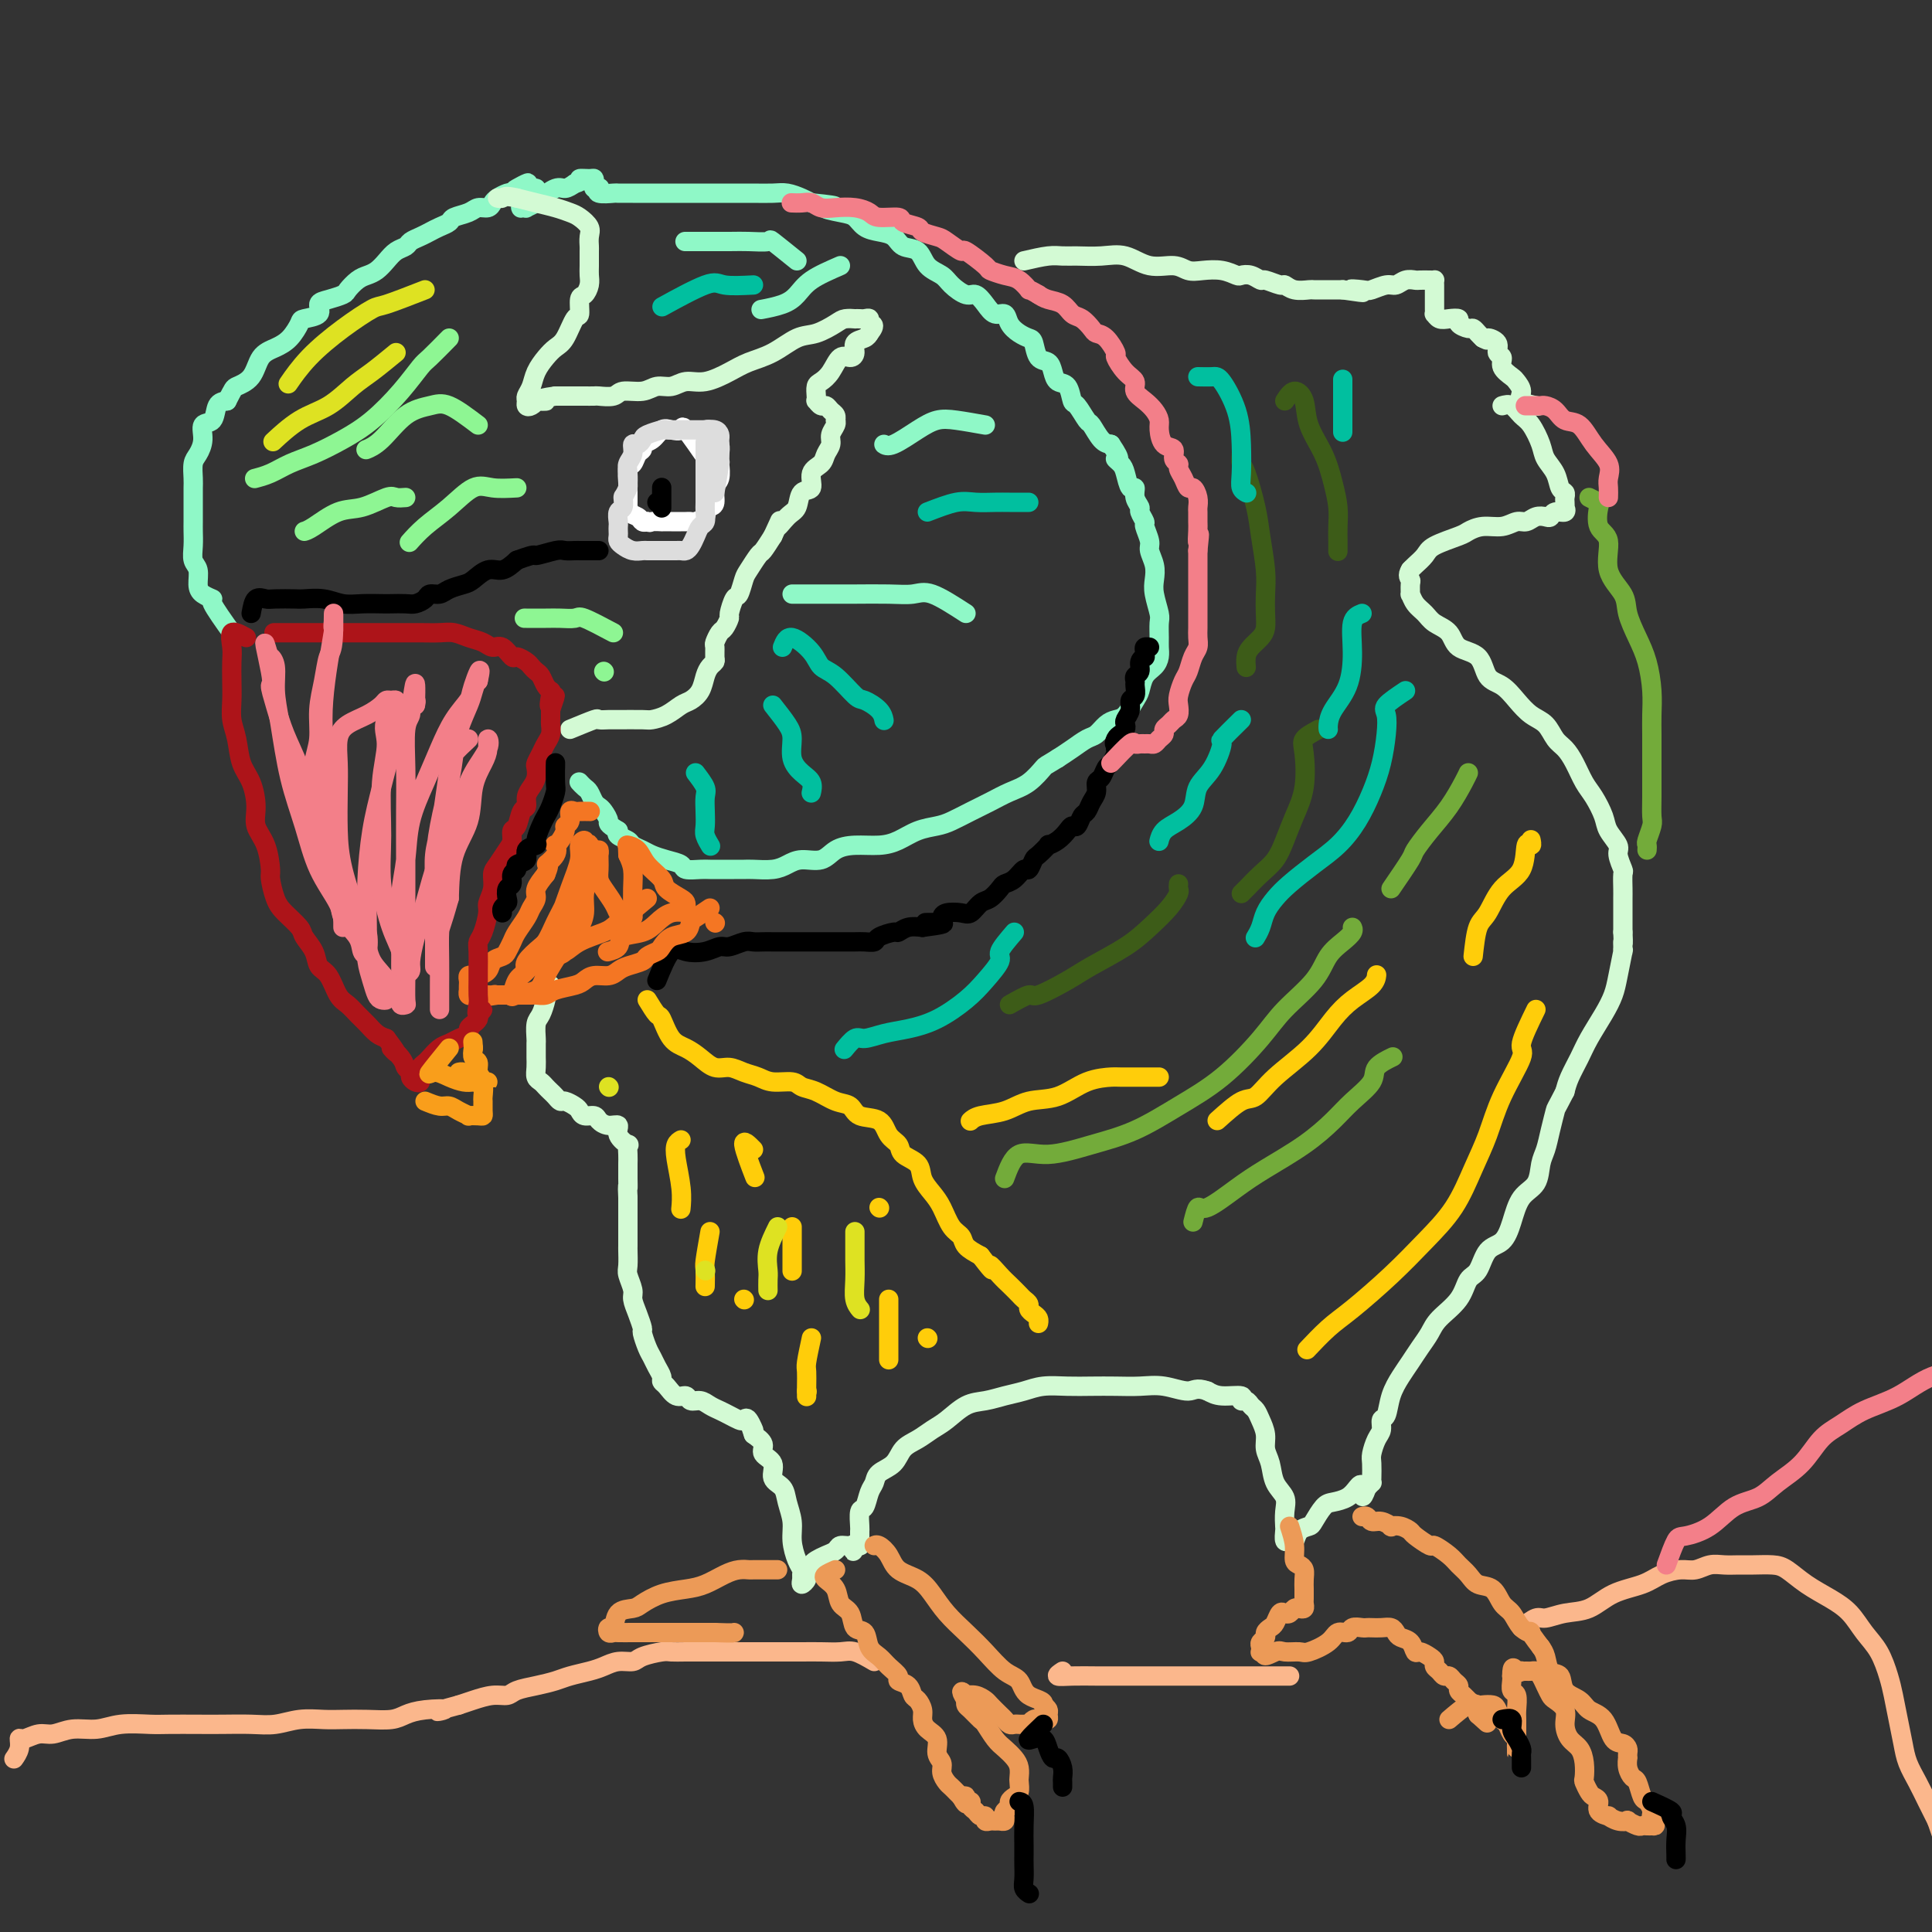 <svg viewBox='0 0 400 400' version='1.1' xmlns='http://www.w3.org/2000/svg' xmlns:xlink='http://www.w3.org/1999/xlink'><rect x="0" y="0" width="400" height="400" fill="#333333" stroke="none"/><g fill='none' stroke='#8FF8C7' stroke-width='4' stroke-linecap='round' stroke-linejoin='round'><path d='M48,131c-1.743,-2.442 -3.485,-4.885 -4,-6c-0.515,-1.115 0.198,-0.903 0,-1c-0.198,-0.097 -1.307,-0.504 -2,-1c-0.693,-0.496 -0.970,-1.081 -1,-2c-0.030,-0.919 0.188,-2.170 0,-3c-0.188,-0.830 -0.782,-1.237 -1,-2c-0.218,-0.763 -0.058,-1.881 0,-3c0.058,-1.119 0.016,-2.239 0,-3c-0.016,-0.761 -0.004,-1.161 0,-2c0.004,-0.839 0.000,-2.115 0,-3c-0.000,-0.885 0.003,-1.377 0,-2c-0.003,-0.623 -0.010,-1.377 0,-2c0.010,-0.623 0.039,-1.117 0,-2c-0.039,-0.883 -0.147,-2.157 0,-3c0.147,-0.843 0.549,-1.255 1,-2c0.451,-0.745 0.949,-1.821 1,-3c0.051,-1.179 -0.347,-2.460 0,-3c0.347,-0.540 1.440,-0.338 2,-1c0.560,-0.662 0.589,-2.189 1,-3c0.411,-0.811 1.206,-0.905 2,-1'/><path d='M47,83c1.376,-2.627 1.317,-2.695 2,-3c0.683,-0.305 2.110,-0.849 3,-2c0.890,-1.151 1.244,-2.910 2,-4c0.756,-1.090 1.913,-1.509 3,-2c1.087,-0.491 2.104,-1.052 3,-2c0.896,-0.948 1.670,-2.281 2,-3c0.330,-0.719 0.215,-0.823 1,-1c0.785,-0.177 2.472,-0.428 3,-1c0.528,-0.572 -0.101,-1.466 0,-2c0.101,-0.534 0.933,-0.706 2,-1c1.067,-0.294 2.369,-0.708 3,-1c0.631,-0.292 0.592,-0.462 1,-1c0.408,-0.538 1.264,-1.443 2,-2c0.736,-0.557 1.353,-0.765 2,-1c0.647,-0.235 1.324,-0.497 2,-1c0.676,-0.503 1.350,-1.248 2,-2c0.650,-0.752 1.276,-1.511 2,-2c0.724,-0.489 1.544,-0.708 2,-1c0.456,-0.292 0.546,-0.655 1,-1c0.454,-0.345 1.272,-0.670 2,-1c0.728,-0.330 1.368,-0.666 2,-1c0.632,-0.334 1.257,-0.668 2,-1c0.743,-0.332 1.603,-0.663 2,-1c0.397,-0.337 0.330,-0.682 1,-1c0.670,-0.318 2.076,-0.610 3,-1c0.924,-0.390 1.364,-0.879 2,-1c0.636,-0.121 1.466,0.125 2,0c0.534,-0.125 0.772,-0.621 1,-1c0.228,-0.379 0.446,-0.640 1,-1c0.554,-0.360 1.444,-0.817 2,-1c0.556,-0.183 0.778,-0.091 1,0'/><path d='M106,40c6.058,-3.630 2.202,-1.704 1,-1c-1.202,0.704 0.250,0.188 1,0c0.750,-0.188 0.800,-0.047 1,0c0.200,0.047 0.551,0.002 1,0c0.449,-0.002 0.997,0.041 1,0c0.003,-0.041 -0.539,-0.165 -1,0c-0.461,0.165 -0.843,0.619 -1,1c-0.157,0.381 -0.090,0.690 0,1c0.090,0.310 0.204,0.620 0,1c-0.204,0.380 -0.727,0.831 -1,1c-0.273,0.169 -0.296,0.058 0,0c0.296,-0.058 0.912,-0.062 1,0c0.088,0.062 -0.352,0.189 0,0c0.352,-0.189 1.498,-0.694 2,-1c0.502,-0.306 0.361,-0.412 1,-1c0.639,-0.588 2.057,-1.658 3,-2c0.943,-0.342 1.412,0.045 2,0c0.588,-0.045 1.294,-0.523 2,-1'/><path d='M119,38c2.132,-0.539 0.963,-0.887 1,-1c0.037,-0.113 1.282,0.008 2,0c0.718,-0.008 0.911,-0.147 1,0c0.089,0.147 0.073,0.579 0,1c-0.073,0.421 -0.205,0.831 0,1c0.205,0.169 0.746,0.098 1,0c0.254,-0.098 0.220,-0.222 0,0c-0.220,0.222 -0.628,0.792 0,1c0.628,0.208 2.291,0.056 3,0c0.709,-0.056 0.463,-0.015 1,0c0.537,0.015 1.858,0.004 3,0c1.142,-0.004 2.104,-0.001 3,0c0.896,0.001 1.727,0.000 3,0c1.273,-0.000 2.987,-0.000 4,0c1.013,0.000 1.323,-0.000 2,0c0.677,0.000 1.721,0.000 3,0c1.279,-0.000 2.792,-0.001 4,0c1.208,0.001 2.109,0.003 3,0c0.891,-0.003 1.772,-0.012 3,0c1.228,0.012 2.803,0.044 4,0c1.197,-0.044 2.014,-0.166 3,0c0.986,0.166 2.139,0.619 3,1c0.861,0.381 1.431,0.691 2,1'/><path d='M168,42c8.120,0.793 3.922,0.776 3,1c-0.922,0.224 1.434,0.689 3,1c1.566,0.311 2.344,0.469 3,1c0.656,0.531 1.191,1.436 2,2c0.809,0.564 1.892,0.788 3,1c1.108,0.212 2.240,0.413 3,1c0.760,0.587 1.147,1.560 2,2c0.853,0.440 2.172,0.346 3,1c0.828,0.654 1.166,2.054 2,3c0.834,0.946 2.163,1.436 3,2c0.837,0.564 1.183,1.203 2,2c0.817,0.797 2.107,1.753 3,2c0.893,0.247 1.390,-0.215 2,0c0.610,0.215 1.332,1.108 2,2c0.668,0.892 1.282,1.784 2,2c0.718,0.216 1.541,-0.242 2,0c0.459,0.242 0.556,1.186 1,2c0.444,0.814 1.236,1.499 2,2c0.764,0.501 1.500,0.819 2,1c0.500,0.181 0.763,0.224 1,1c0.237,0.776 0.448,2.286 1,3c0.552,0.714 1.443,0.633 2,1c0.557,0.367 0.778,1.181 1,2c0.222,0.819 0.445,1.642 1,2c0.555,0.358 1.443,0.251 2,1c0.557,0.749 0.782,2.355 1,3c0.218,0.645 0.429,0.330 1,1c0.571,0.670 1.504,2.324 2,3c0.496,0.676 0.557,0.374 1,1c0.443,0.626 1.270,2.179 2,3c0.730,0.821 1.365,0.911 2,1'/><path d='M230,92c2.654,3.886 1.290,3.103 1,3c-0.290,-0.103 0.496,0.476 1,1c0.504,0.524 0.728,0.995 1,2c0.272,1.005 0.594,2.544 1,3c0.406,0.456 0.898,-0.172 1,0c0.102,0.172 -0.184,1.143 0,2c0.184,0.857 0.838,1.598 1,2c0.162,0.402 -0.168,0.463 0,1c0.168,0.537 0.833,1.550 1,2c0.167,0.450 -0.165,0.336 0,1c0.165,0.664 0.828,2.105 1,3c0.172,0.895 -0.146,1.245 0,2c0.146,0.755 0.757,1.916 1,3c0.243,1.084 0.118,2.090 0,3c-0.118,0.910 -0.228,1.724 0,3c0.228,1.276 0.794,3.013 1,4c0.206,0.987 0.053,1.223 0,2c-0.053,0.777 -0.007,2.094 0,3c0.007,0.906 -0.026,1.402 0,2c0.026,0.598 0.110,1.300 0,2c-0.110,0.700 -0.414,1.399 -1,2c-0.586,0.601 -1.455,1.103 -2,2c-0.545,0.897 -0.765,2.190 -1,3c-0.235,0.810 -0.486,1.138 -1,2c-0.514,0.862 -1.292,2.258 -2,3c-0.708,0.742 -1.347,0.832 -2,1c-0.653,0.168 -1.318,0.415 -2,1c-0.682,0.585 -1.379,1.507 -2,2c-0.621,0.493 -1.167,0.556 -2,1c-0.833,0.444 -1.952,1.270 -3,2c-1.048,0.730 -2.024,1.365 -3,2'/><path d='M219,157c-2.714,1.689 -2.501,1.411 -3,2c-0.499,0.589 -1.712,2.045 -3,3c-1.288,0.955 -2.651,1.408 -4,2c-1.349,0.592 -2.685,1.324 -4,2c-1.315,0.676 -2.609,1.298 -4,2c-1.391,0.702 -2.877,1.484 -4,2c-1.123,0.516 -1.882,0.765 -3,1c-1.118,0.235 -2.596,0.457 -4,1c-1.404,0.543 -2.734,1.407 -4,2c-1.266,0.593 -2.467,0.915 -4,1c-1.533,0.085 -3.397,-0.065 -5,0c-1.603,0.065 -2.945,0.347 -4,1c-1.055,0.653 -1.823,1.678 -3,2c-1.177,0.322 -2.762,-0.057 -4,0c-1.238,0.057 -2.128,0.551 -3,1c-0.872,0.449 -1.727,0.852 -3,1c-1.273,0.148 -2.964,0.040 -4,0c-1.036,-0.040 -1.417,-0.011 -2,0c-0.583,0.011 -1.368,0.004 -2,0c-0.632,-0.004 -1.109,-0.004 -2,0c-0.891,0.004 -2.195,0.012 -3,0c-0.805,-0.012 -1.112,-0.045 -2,0c-0.888,0.045 -2.359,0.167 -3,0c-0.641,-0.167 -0.452,-0.622 -1,-1c-0.548,-0.378 -1.833,-0.679 -3,-1c-1.167,-0.321 -2.215,-0.663 -3,-1c-0.785,-0.337 -1.307,-0.668 -2,-1c-0.693,-0.332 -1.557,-0.666 -2,-1c-0.443,-0.334 -0.465,-0.667 -1,-1c-0.535,-0.333 -1.581,-0.667 -2,-1c-0.419,-0.333 -0.209,-0.667 0,-1'/><path d='M128,172c-2.571,-1.583 -1.998,-1.541 -2,-2c-0.002,-0.459 -0.578,-1.418 -1,-2c-0.422,-0.582 -0.691,-0.787 -1,-1c-0.309,-0.213 -0.657,-0.436 -1,-1c-0.343,-0.564 -0.679,-1.471 -1,-2c-0.321,-0.529 -0.625,-0.681 -1,-1c-0.375,-0.319 -0.821,-0.805 -1,-1c-0.179,-0.195 -0.089,-0.097 0,0'/></g>
<g fill='none' stroke='#000000' stroke-width='4' stroke-linecap='round' stroke-linejoin='round'><path d='M136,203c1.028,-2.527 2.056,-5.054 3,-6c0.944,-0.946 1.804,-0.310 3,0c1.196,0.310 2.729,0.293 4,0c1.271,-0.293 2.280,-0.863 3,-1c0.720,-0.137 1.153,0.159 2,0c0.847,-0.159 2.110,-0.775 3,-1c0.890,-0.225 1.406,-0.060 2,0c0.594,0.060 1.265,0.016 2,0c0.735,-0.016 1.533,-0.004 2,0c0.467,0.004 0.604,0.001 1,0c0.396,-0.001 1.051,-0.000 2,0c0.949,0.000 2.194,0.000 3,0c0.806,-0.000 1.175,0.000 2,0c0.825,-0.000 2.108,-0.000 3,0c0.892,0.000 1.395,0.001 2,0c0.605,-0.001 1.312,-0.003 2,0c0.688,0.003 1.358,0.011 2,0c0.642,-0.011 1.257,-0.040 2,0c0.743,0.040 1.616,0.151 2,0c0.384,-0.151 0.280,-0.562 1,-1c0.720,-0.438 2.265,-0.901 3,-1c0.735,-0.099 0.659,0.166 1,0c0.341,-0.166 1.097,-0.762 2,-1c0.903,-0.238 1.951,-0.119 3,0'/><path d='M191,192c8.164,-1.012 2.576,-1.042 1,-1c-1.576,0.042 0.862,0.157 2,0c1.138,-0.157 0.976,-0.585 1,-1c0.024,-0.415 0.233,-0.817 1,-1c0.767,-0.183 2.093,-0.147 3,0c0.907,0.147 1.394,0.404 2,0c0.606,-0.404 1.331,-1.469 2,-2c0.669,-0.531 1.282,-0.529 2,-1c0.718,-0.471 1.540,-1.417 2,-2c0.460,-0.583 0.557,-0.804 1,-1c0.443,-0.196 1.231,-0.366 2,-1c0.769,-0.634 1.521,-1.733 2,-2c0.479,-0.267 0.687,0.297 1,0c0.313,-0.297 0.731,-1.455 1,-2c0.269,-0.545 0.391,-0.478 1,-1c0.609,-0.522 1.707,-1.633 2,-2c0.293,-0.367 -0.220,0.009 0,0c0.220,-0.009 1.172,-0.402 2,-1c0.828,-0.598 1.531,-1.402 2,-2c0.469,-0.598 0.703,-0.989 1,-1c0.297,-0.011 0.658,0.359 1,0c0.342,-0.359 0.665,-1.448 1,-2c0.335,-0.552 0.681,-0.566 1,-1c0.319,-0.434 0.610,-1.286 1,-2c0.390,-0.714 0.878,-1.289 1,-2c0.122,-0.711 -0.121,-1.556 0,-2c0.121,-0.444 0.607,-0.486 1,-1c0.393,-0.514 0.693,-1.498 1,-2c0.307,-0.502 0.621,-0.520 1,-1c0.379,-0.480 0.823,-1.423 1,-2c0.177,-0.577 0.089,-0.789 0,-1'/><path d='M231,155c1.559,-2.809 0.456,-1.330 0,-1c-0.456,0.330 -0.267,-0.488 0,-1c0.267,-0.512 0.611,-0.717 1,-1c0.389,-0.283 0.821,-0.643 1,-1c0.179,-0.357 0.104,-0.710 0,-1c-0.104,-0.290 -0.238,-0.515 0,-1c0.238,-0.485 0.849,-1.229 1,-2c0.151,-0.771 -0.157,-1.569 0,-2c0.157,-0.431 0.778,-0.496 1,-1c0.222,-0.504 0.044,-1.448 0,-2c-0.044,-0.552 0.044,-0.712 0,-1c-0.044,-0.288 -0.222,-0.703 0,-1c0.222,-0.297 0.844,-0.475 1,-1c0.156,-0.525 -0.155,-1.398 0,-2c0.155,-0.602 0.777,-0.932 1,-1c0.223,-0.068 0.046,0.125 0,0c-0.046,-0.125 0.039,-0.570 0,-1c-0.039,-0.430 -0.203,-0.847 0,-1c0.203,-0.153 0.772,-0.044 1,0c0.228,0.044 0.114,0.022 0,0'/></g>
<g fill='none' stroke='#F37F89' stroke-width='4' stroke-linecap='round' stroke-linejoin='round'><path d='M230,158c1.601,-1.691 3.203,-3.381 4,-4c0.797,-0.619 0.791,-0.165 1,0c0.209,0.165 0.633,0.041 1,0c0.367,-0.041 0.677,0.000 1,0c0.323,-0.000 0.660,-0.041 1,0c0.340,0.041 0.683,0.166 1,0c0.317,-0.166 0.610,-0.622 1,-1c0.390,-0.378 0.879,-0.678 1,-1c0.121,-0.322 -0.125,-0.667 0,-1c0.125,-0.333 0.621,-0.654 1,-1c0.379,-0.346 0.640,-0.715 1,-1c0.360,-0.285 0.817,-0.484 1,-1c0.183,-0.516 0.090,-1.349 0,-2c-0.090,-0.651 -0.178,-1.119 0,-2c0.178,-0.881 0.622,-2.175 1,-3c0.378,-0.825 0.690,-1.179 1,-2c0.310,-0.821 0.619,-2.107 1,-3c0.381,-0.893 0.834,-1.393 1,-2c0.166,-0.607 0.044,-1.322 0,-2c-0.044,-0.678 -0.012,-1.321 0,-2c0.012,-0.679 0.003,-1.394 0,-2c-0.003,-0.606 -0.001,-1.102 0,-2c0.001,-0.898 0.000,-2.196 0,-3c-0.000,-0.804 -0.000,-1.112 0,-2c0.000,-0.888 0.000,-2.354 0,-3c-0.000,-0.646 -0.000,-0.470 0,-1c0.000,-0.530 0.000,-1.765 0,-3'/><path d='M248,114c0.619,-5.616 0.166,-2.656 0,-2c-0.166,0.656 -0.044,-0.993 0,-2c0.044,-1.007 0.009,-1.374 0,-2c-0.009,-0.626 0.009,-1.511 0,-2c-0.009,-0.489 -0.043,-0.582 0,-1c0.043,-0.418 0.165,-1.162 0,-2c-0.165,-0.838 -0.618,-1.769 -1,-2c-0.382,-0.231 -0.695,0.237 -1,0c-0.305,-0.237 -0.602,-1.181 -1,-2c-0.398,-0.819 -0.898,-1.513 -1,-2c-0.102,-0.487 0.193,-0.767 0,-1c-0.193,-0.233 -0.874,-0.418 -1,-1c-0.126,-0.582 0.304,-1.559 0,-2c-0.304,-0.441 -1.341,-0.345 -2,-1c-0.659,-0.655 -0.941,-2.062 -1,-3c-0.059,-0.938 0.105,-1.406 0,-2c-0.105,-0.594 -0.478,-1.312 -1,-2c-0.522,-0.688 -1.191,-1.344 -2,-2c-0.809,-0.656 -1.756,-1.311 -2,-2c-0.244,-0.689 0.216,-1.410 0,-2c-0.216,-0.590 -1.109,-1.047 -2,-2c-0.891,-0.953 -1.782,-2.401 -2,-3c-0.218,-0.599 0.237,-0.350 0,-1c-0.237,-0.650 -1.166,-2.201 -2,-3c-0.834,-0.799 -1.573,-0.848 -2,-1c-0.427,-0.152 -0.541,-0.408 -1,-1c-0.459,-0.592 -1.264,-1.521 -2,-2c-0.736,-0.479 -1.403,-0.510 -2,-1c-0.597,-0.490 -1.122,-1.440 -2,-2c-0.878,-0.560 -2.108,-0.732 -3,-1c-0.892,-0.268 -1.446,-0.634 -2,-1'/><path d='M215,61c-2.533,-1.510 -1.866,-0.783 -2,-1c-0.134,-0.217 -1.070,-1.376 -2,-2c-0.930,-0.624 -1.854,-0.712 -3,-1c-1.146,-0.288 -2.513,-0.778 -3,-1c-0.487,-0.222 -0.093,-0.178 -1,-1c-0.907,-0.822 -3.116,-2.510 -4,-3c-0.884,-0.490 -0.444,0.220 -1,0c-0.556,-0.220 -2.108,-1.368 -3,-2c-0.892,-0.632 -1.125,-0.748 -2,-1c-0.875,-0.252 -2.392,-0.641 -3,-1c-0.608,-0.359 -0.308,-0.687 -1,-1c-0.692,-0.313 -2.375,-0.609 -3,-1c-0.625,-0.391 -0.190,-0.875 -1,-1c-0.810,-0.125 -2.864,0.111 -4,0c-1.136,-0.111 -1.354,-0.569 -2,-1c-0.646,-0.431 -1.720,-0.833 -3,-1c-1.280,-0.167 -2.767,-0.097 -4,0c-1.233,0.097 -2.212,0.222 -3,0c-0.788,-0.222 -1.387,-0.792 -2,-1c-0.613,-0.208 -1.242,-0.056 -2,0c-0.758,0.056 -1.645,0.016 -2,0c-0.355,-0.016 -0.177,-0.008 0,0'/></g>
<g fill='none' stroke='#D3FAD4' stroke-width='4' stroke-linecap='round' stroke-linejoin='round'><path d='M212,54c1.833,-0.424 3.665,-0.848 5,-1c1.335,-0.152 2.172,-0.033 3,0c0.828,0.033 1.646,-0.020 3,0c1.354,0.020 3.244,0.114 5,0c1.756,-0.114 3.379,-0.437 5,0c1.621,0.437 3.242,1.633 5,2c1.758,0.367 3.655,-0.094 5,0c1.345,0.094 2.138,0.743 3,1c0.862,0.257 1.792,0.120 3,0c1.208,-0.120 2.695,-0.224 4,0c1.305,0.224 2.427,0.777 3,1c0.573,0.223 0.595,0.116 1,0c0.405,-0.116 1.193,-0.242 2,0c0.807,0.242 1.632,0.853 2,1c0.368,0.147 0.277,-0.171 1,0c0.723,0.171 2.259,0.830 3,1c0.741,0.170 0.688,-0.151 1,0c0.312,0.151 0.990,0.772 2,1c1.010,0.228 2.354,0.061 3,0c0.646,-0.061 0.596,-0.016 1,0c0.404,0.016 1.263,0.004 2,0c0.737,-0.004 1.354,-0.001 2,0c0.646,0.001 1.323,0.001 2,0'/><path d='M278,60c7.314,1.088 3.101,0.307 2,0c-1.101,-0.307 0.912,-0.138 2,0c1.088,0.138 1.251,0.247 2,0c0.749,-0.247 2.083,-0.851 3,-1c0.917,-0.149 1.415,0.156 2,0c0.585,-0.156 1.257,-0.774 2,-1c0.743,-0.226 1.558,-0.061 2,0c0.442,0.061 0.511,0.018 1,0c0.489,-0.018 1.399,-0.012 2,0c0.601,0.012 0.893,0.028 1,0c0.107,-0.028 0.029,-0.100 0,0c-0.029,0.100 -0.008,0.373 0,1c0.008,0.627 0.002,1.607 0,2c-0.002,0.393 -0.000,0.201 0,0c0.000,-0.201 -0.001,-0.409 0,0c0.001,0.409 0.002,1.434 0,2c-0.002,0.566 -0.009,0.674 0,1c0.009,0.326 0.035,0.871 0,1c-0.035,0.129 -0.130,-0.159 0,0c0.130,0.159 0.487,0.765 1,1c0.513,0.235 1.184,0.101 2,0c0.816,-0.101 1.777,-0.168 2,0c0.223,0.168 -0.291,0.570 0,1c0.291,0.430 1.387,0.889 2,1c0.613,0.111 0.742,-0.124 1,0c0.258,0.124 0.645,0.607 1,1c0.355,0.393 0.677,0.697 1,1'/><path d='M307,70c1.647,0.897 0.765,0.141 1,0c0.235,-0.141 1.586,0.333 2,1c0.414,0.667 -0.111,1.526 0,2c0.111,0.474 0.857,0.564 1,1c0.143,0.436 -0.319,1.220 0,2c0.319,0.780 1.417,1.558 2,2c0.583,0.442 0.651,0.549 1,1c0.349,0.451 0.980,1.244 1,2c0.020,0.756 -0.572,1.473 0,2c0.572,0.527 2.306,0.865 3,1c0.694,0.135 0.347,0.068 0,0'/><path d='M311,84c0.664,-0.193 1.329,-0.386 2,0c0.671,0.386 1.350,1.352 2,2c0.650,0.648 1.273,0.979 2,2c0.727,1.021 1.557,2.732 2,4c0.443,1.268 0.497,2.094 1,3c0.503,0.906 1.455,1.892 2,3c0.545,1.108 0.682,2.340 1,3c0.318,0.660 0.817,0.750 1,1c0.183,0.250 0.051,0.659 0,1c-0.051,0.341 -0.020,0.612 0,1c0.020,0.388 0.030,0.892 0,1c-0.030,0.108 -0.101,-0.181 0,0c0.101,0.181 0.375,0.832 0,1c-0.375,0.168 -1.399,-0.147 -2,0c-0.601,0.147 -0.779,0.756 -1,1c-0.221,0.244 -0.484,0.122 -1,0c-0.516,-0.122 -1.285,-0.244 -2,0c-0.715,0.244 -1.375,0.853 -2,1c-0.625,0.147 -1.214,-0.169 -2,0c-0.786,0.169 -1.769,0.822 -3,1c-1.231,0.178 -2.710,-0.118 -4,0c-1.290,0.118 -2.391,0.651 -3,1c-0.609,0.349 -0.727,0.513 -2,1c-1.273,0.487 -3.702,1.295 -5,2c-1.298,0.705 -1.465,1.305 -2,2c-0.535,0.695 -1.439,1.484 -2,2c-0.561,0.516 -0.781,0.758 -1,1'/><path d='M292,118c-0.773,1.200 -0.205,1.701 0,2c0.205,0.299 0.047,0.398 0,1c-0.047,0.602 0.017,1.709 0,2c-0.017,0.291 -0.113,-0.233 0,0c0.113,0.233 0.437,1.221 1,2c0.563,0.779 1.366,1.347 2,2c0.634,0.653 1.099,1.390 2,2c0.901,0.610 2.236,1.093 3,2c0.764,0.907 0.956,2.238 2,3c1.044,0.762 2.940,0.957 4,2c1.060,1.043 1.285,2.936 2,4c0.715,1.064 1.921,1.300 3,2c1.079,0.700 2.032,1.864 3,3c0.968,1.136 1.950,2.246 3,3c1.050,0.754 2.168,1.154 3,2c0.832,0.846 1.377,2.140 2,3c0.623,0.860 1.323,1.287 2,2c0.677,0.713 1.332,1.713 2,3c0.668,1.287 1.350,2.863 2,4c0.650,1.137 1.269,1.836 2,3c0.731,1.164 1.573,2.792 2,4c0.427,1.208 0.440,1.995 1,3c0.560,1.005 1.667,2.227 2,3c0.333,0.773 -0.107,1.098 0,2c0.107,0.902 0.761,2.381 1,3c0.239,0.619 0.064,0.378 0,1c-0.064,0.622 -0.017,2.106 0,3c0.017,0.894 0.005,1.198 0,2c-0.005,0.802 -0.001,2.100 0,3c0.001,0.900 0.000,1.400 0,2c-0.000,0.600 -0.000,1.300 0,2'/><path d='M336,193c0.155,3.194 0.041,2.178 0,2c-0.041,-0.178 -0.011,0.483 0,1c0.011,0.517 0.003,0.889 0,1c-0.003,0.111 0.000,-0.041 0,0c-0.000,0.041 -0.003,0.275 0,0c0.003,-0.275 0.012,-1.060 0,-1c-0.012,0.060 -0.047,0.966 0,1c0.047,0.034 0.175,-0.802 0,0c-0.175,0.802 -0.651,3.242 -1,5c-0.349,1.758 -0.569,2.834 -1,4c-0.431,1.166 -1.071,2.423 -2,4c-0.929,1.577 -2.146,3.474 -3,5c-0.854,1.526 -1.345,2.680 -2,4c-0.655,1.320 -1.473,2.806 -2,4c-0.527,1.194 -0.764,2.097 -1,3'/><path d='M324,226c-1.952,3.813 -1.831,3.346 -2,4c-0.169,0.654 -0.629,2.427 -1,4c-0.371,1.573 -0.652,2.944 -1,4c-0.348,1.056 -0.764,1.796 -1,3c-0.236,1.204 -0.294,2.873 -1,4c-0.706,1.127 -2.062,1.713 -3,3c-0.938,1.287 -1.459,3.274 -2,5c-0.541,1.726 -1.101,3.192 -2,4c-0.899,0.808 -2.135,0.957 -3,2c-0.865,1.043 -1.358,2.978 -2,4c-0.642,1.022 -1.432,1.130 -2,2c-0.568,0.870 -0.915,2.501 -2,4c-1.085,1.499 -2.909,2.865 -4,4c-1.091,1.135 -1.448,2.038 -2,3c-0.552,0.962 -1.299,1.981 -2,3c-0.701,1.019 -1.355,2.037 -2,3c-0.645,0.963 -1.282,1.872 -2,3c-0.718,1.128 -1.516,2.475 -2,4c-0.484,1.525 -0.655,3.228 -1,4c-0.345,0.772 -0.863,0.614 -1,1c-0.137,0.386 0.107,1.315 0,2c-0.107,0.685 -0.565,1.126 -1,2c-0.435,0.874 -0.848,2.181 -1,3c-0.152,0.819 -0.044,1.150 0,2c0.044,0.850 0.022,2.217 0,3c-0.022,0.783 -0.044,0.980 0,1c0.044,0.020 0.156,-0.137 0,0c-0.156,0.137 -0.578,0.569 -1,1'/><path d='M283,308c-1.270,3.587 -0.945,1.053 -1,0c-0.055,-1.053 -0.491,-0.626 -1,0c-0.509,0.626 -1.091,1.449 -2,2c-0.909,0.551 -2.145,0.829 -3,1c-0.855,0.171 -1.328,0.236 -2,1c-0.672,0.764 -1.542,2.229 -2,3c-0.458,0.771 -0.505,0.850 -1,1c-0.495,0.150 -1.439,0.373 -2,1c-0.561,0.627 -0.739,1.659 -1,2c-0.261,0.341 -0.606,-0.008 -1,0c-0.394,0.008 -0.836,0.375 -1,0c-0.164,-0.375 -0.051,-1.492 0,-2c0.051,-0.508 0.039,-0.408 0,-1c-0.039,-0.592 -0.105,-1.877 0,-3c0.105,-1.123 0.383,-2.085 0,-3c-0.383,-0.915 -1.426,-1.782 -2,-3c-0.574,-1.218 -0.679,-2.788 -1,-4c-0.321,-1.212 -0.860,-2.065 -1,-3c-0.140,-0.935 0.118,-1.953 0,-3c-0.118,-1.047 -0.611,-2.122 -1,-3c-0.389,-0.878 -0.675,-1.560 -1,-2c-0.325,-0.440 -0.688,-0.639 -1,-1c-0.312,-0.361 -0.573,-0.884 -1,-1c-0.427,-0.116 -1.022,0.175 -1,0c0.022,-0.175 0.660,-0.816 0,-1c-0.660,-0.184 -2.617,0.090 -4,0c-1.383,-0.090 -2.191,-0.545 -3,-1'/><path d='M250,288c-2.368,-0.868 -2.789,-0.036 -4,0c-1.211,0.036 -3.211,-0.722 -5,-1c-1.789,-0.278 -3.367,-0.075 -5,0c-1.633,0.075 -3.321,0.023 -5,0c-1.679,-0.023 -3.348,-0.017 -5,0c-1.652,0.017 -3.288,0.047 -5,0c-1.712,-0.047 -3.500,-0.169 -5,0c-1.500,0.169 -2.712,0.629 -4,1c-1.288,0.371 -2.652,0.651 -4,1c-1.348,0.349 -2.682,0.765 -4,1c-1.318,0.235 -2.622,0.288 -4,1c-1.378,0.712 -2.829,2.081 -4,3c-1.171,0.919 -2.061,1.387 -3,2c-0.939,0.613 -1.925,1.372 -3,2c-1.075,0.628 -2.239,1.125 -3,2c-0.761,0.875 -1.121,2.126 -2,3c-0.879,0.874 -2.278,1.370 -3,2c-0.722,0.630 -0.768,1.395 -1,2c-0.232,0.605 -0.651,1.050 -1,2c-0.349,0.950 -0.629,2.405 -1,3c-0.371,0.595 -0.832,0.331 -1,1c-0.168,0.669 -0.044,2.270 0,3c0.044,0.730 0.009,0.588 0,1c-0.009,0.412 0.008,1.379 0,2c-0.008,0.621 -0.041,0.898 0,1c0.041,0.102 0.154,0.029 0,0c-0.154,-0.029 -0.577,-0.015 -1,0'/><path d='M177,320c-0.743,2.317 -0.100,0.610 0,0c0.100,-0.610 -0.344,-0.122 -1,0c-0.656,0.122 -1.524,-0.122 -2,0c-0.476,0.122 -0.559,0.611 -1,1c-0.441,0.389 -1.242,0.678 -2,1c-0.758,0.322 -1.475,0.678 -2,1c-0.525,0.322 -0.858,0.611 -1,1c-0.142,0.389 -0.095,0.879 0,1c0.095,0.121 0.236,-0.128 0,0c-0.236,0.128 -0.848,0.634 -1,1c-0.152,0.366 0.156,0.593 0,1c-0.156,0.407 -0.777,0.994 -1,1c-0.223,0.006 -0.050,-0.571 0,-1c0.050,-0.429 -0.024,-0.711 0,-1c0.024,-0.289 0.147,-0.583 0,-1c-0.147,-0.417 -0.563,-0.955 -1,-2c-0.437,-1.045 -0.896,-2.597 -1,-4c-0.104,-1.403 0.146,-2.659 0,-4c-0.146,-1.341 -0.688,-2.768 -1,-4c-0.312,-1.232 -0.394,-2.269 -1,-3c-0.606,-0.731 -1.737,-1.154 -2,-2c-0.263,-0.846 0.342,-2.113 0,-3c-0.342,-0.887 -1.631,-1.393 -2,-2c-0.369,-0.607 0.180,-1.316 0,-2c-0.180,-0.684 -1.090,-1.342 -2,-2'/><path d='M156,297c-1.655,-4.747 -0.292,-1.615 0,-1c0.292,0.615 -0.488,-1.288 -1,-2c-0.512,-0.712 -0.756,-0.232 -1,0c-0.244,0.232 -0.488,0.216 -1,0c-0.512,-0.216 -1.293,-0.631 -2,-1c-0.707,-0.369 -1.340,-0.692 -2,-1c-0.660,-0.308 -1.345,-0.603 -2,-1c-0.655,-0.397 -1.278,-0.898 -2,-1c-0.722,-0.102 -1.542,0.194 -2,0c-0.458,-0.194 -0.553,-0.877 -1,-1c-0.447,-0.123 -1.247,0.315 -2,0c-0.753,-0.315 -1.459,-1.383 -2,-2c-0.541,-0.617 -0.918,-0.783 -1,-1c-0.082,-0.217 0.132,-0.486 0,-1c-0.132,-0.514 -0.609,-1.274 -1,-2c-0.391,-0.726 -0.696,-1.419 -1,-2c-0.304,-0.581 -0.607,-1.052 -1,-2c-0.393,-0.948 -0.875,-2.374 -1,-3c-0.125,-0.626 0.106,-0.451 0,-1c-0.106,-0.549 -0.550,-1.822 -1,-3c-0.450,-1.178 -0.905,-2.260 -1,-3c-0.095,-0.740 0.171,-1.139 0,-2c-0.171,-0.861 -0.778,-2.184 -1,-3c-0.222,-0.816 -0.060,-1.125 0,-2c0.060,-0.875 0.016,-2.317 0,-3c-0.016,-0.683 -0.004,-0.606 0,-1c0.004,-0.394 0.001,-1.260 0,-2c-0.001,-0.740 -0.000,-1.353 0,-2c0.000,-0.647 0.000,-1.328 0,-2c-0.000,-0.672 -0.000,-1.335 0,-2c0.000,-0.665 0.000,-1.333 0,-2'/><path d='M130,248c-0.155,-3.590 -0.041,-2.063 0,-2c0.041,0.063 0.010,-1.336 0,-2c-0.010,-0.664 -0.001,-0.593 0,-1c0.001,-0.407 -0.008,-1.291 0,-2c0.008,-0.709 0.032,-1.241 0,-2c-0.032,-0.759 -0.119,-1.744 0,-2c0.119,-0.256 0.445,0.216 0,0c-0.445,-0.216 -1.662,-1.120 -2,-2c-0.338,-0.880 0.204,-1.738 0,-2c-0.204,-0.262 -1.154,0.070 -2,0c-0.846,-0.070 -1.588,-0.543 -2,-1c-0.412,-0.457 -0.495,-0.897 -1,-1c-0.505,-0.103 -1.431,0.131 -2,0c-0.569,-0.131 -0.783,-0.626 -1,-1c-0.217,-0.374 -0.439,-0.625 -1,-1c-0.561,-0.375 -1.460,-0.874 -2,-1c-0.540,-0.126 -0.722,0.121 -1,0c-0.278,-0.121 -0.653,-0.609 -1,-1c-0.347,-0.391 -0.667,-0.685 -1,-1c-0.333,-0.315 -0.678,-0.652 -1,-1c-0.322,-0.348 -0.622,-0.708 -1,-1c-0.378,-0.292 -0.833,-0.516 -1,-1c-0.167,-0.484 -0.044,-1.227 0,-2c0.044,-0.773 0.011,-1.576 0,-2c-0.011,-0.424 -0.000,-0.468 0,-1c0.000,-0.532 -0.010,-1.550 0,-2c0.010,-0.450 0.041,-0.330 0,-1c-0.041,-0.670 -0.155,-2.128 0,-3c0.155,-0.872 0.580,-1.158 1,-2c0.420,-0.842 0.834,-2.241 1,-3c0.166,-0.759 0.083,-0.880 0,-1'/><path d='M113,206c0.171,-2.951 0.097,-1.327 0,-1c-0.097,0.327 -0.219,-0.643 0,-1c0.219,-0.357 0.777,-0.102 1,0c0.223,0.102 0.112,0.051 0,0'/><path d='M118,151c2.055,-0.845 4.109,-1.691 5,-2c0.891,-0.309 0.618,-0.082 1,0c0.382,0.082 1.417,0.020 2,0c0.583,-0.020 0.712,0.002 2,0c1.288,-0.002 3.734,-0.027 5,0c1.266,0.027 1.351,0.107 2,0c0.649,-0.107 1.862,-0.402 3,-1c1.138,-0.598 2.203,-1.498 3,-2c0.797,-0.502 1.328,-0.607 2,-1c0.672,-0.393 1.487,-1.074 2,-2c0.513,-0.926 0.726,-2.098 1,-3c0.274,-0.902 0.608,-1.536 1,-2c0.392,-0.464 0.840,-0.758 1,-1c0.160,-0.242 0.031,-0.431 0,-1c-0.031,-0.569 0.034,-1.519 0,-2c-0.034,-0.481 -0.168,-0.494 0,-1c0.168,-0.506 0.636,-1.506 1,-2c0.364,-0.494 0.622,-0.484 1,-1c0.378,-0.516 0.875,-1.560 1,-2c0.125,-0.440 -0.122,-0.276 0,-1c0.122,-0.724 0.614,-2.334 1,-3c0.386,-0.666 0.666,-0.386 1,-1c0.334,-0.614 0.722,-2.120 1,-3c0.278,-0.880 0.446,-1.133 1,-2c0.554,-0.867 1.495,-2.349 2,-3c0.505,-0.651 0.573,-0.472 1,-1c0.427,-0.528 1.214,-1.764 2,-3'/><path d='M160,111c2.456,-5.302 1.097,-2.556 1,-2c-0.097,0.556 1.068,-1.076 2,-2c0.932,-0.924 1.630,-1.139 2,-2c0.370,-0.861 0.414,-2.366 1,-3c0.586,-0.634 1.716,-0.396 2,-1c0.284,-0.604 -0.279,-2.048 0,-3c0.279,-0.952 1.399,-1.410 2,-2c0.601,-0.590 0.683,-1.311 1,-2c0.317,-0.689 0.869,-1.347 1,-2c0.131,-0.653 -0.160,-1.302 0,-2c0.160,-0.698 0.772,-1.443 1,-2c0.228,-0.557 0.072,-0.924 0,-1c-0.072,-0.076 -0.061,0.138 0,0c0.061,-0.138 0.170,-0.629 0,-1c-0.170,-0.371 -0.620,-0.621 -1,-1c-0.380,-0.379 -0.690,-0.888 -1,-1c-0.310,-0.112 -0.620,0.173 -1,0c-0.380,-0.173 -0.832,-0.805 -1,-1c-0.168,-0.195 -0.053,0.049 0,0c0.053,-0.049 0.044,-0.389 0,-1c-0.044,-0.611 -0.125,-1.494 0,-2c0.125,-0.506 0.454,-0.635 1,-1c0.546,-0.365 1.307,-0.966 2,-2c0.693,-1.034 1.317,-2.501 2,-3c0.683,-0.499 1.426,-0.032 2,0c0.574,0.032 0.979,-0.373 1,-1c0.021,-0.627 -0.340,-1.477 0,-2c0.340,-0.523 1.383,-0.721 2,-1c0.617,-0.279 0.809,-0.640 1,-1'/><path d='M180,69c1.688,-2.094 0.410,-1.829 0,-2c-0.410,-0.171 0.050,-0.778 0,-1c-0.050,-0.222 -0.608,-0.060 -1,0c-0.392,0.060 -0.617,0.018 -1,0c-0.383,-0.018 -0.924,-0.012 -1,0c-0.076,0.012 0.312,0.029 0,0c-0.312,-0.029 -1.324,-0.103 -2,0c-0.676,0.103 -1.016,0.384 -2,1c-0.984,0.616 -2.610,1.568 -4,2c-1.390,0.432 -2.542,0.344 -4,1c-1.458,0.656 -3.223,2.055 -5,3c-1.777,0.945 -3.567,1.434 -5,2c-1.433,0.566 -2.509,1.208 -4,2c-1.491,0.792 -3.398,1.733 -5,2c-1.602,0.267 -2.898,-0.140 -4,0c-1.102,0.140 -2.009,0.826 -3,1c-0.991,0.174 -2.066,-0.164 -3,0c-0.934,0.164 -1.727,0.828 -3,1c-1.273,0.172 -3.028,-0.150 -4,0c-0.972,0.150 -1.163,0.772 -2,1c-0.837,0.228 -2.321,0.061 -3,0c-0.679,-0.061 -0.553,-0.016 -1,0c-0.447,0.016 -1.468,0.004 -2,0c-0.532,-0.004 -0.576,-0.001 -1,0c-0.424,0.001 -1.230,0.000 -2,0c-0.770,-0.000 -1.506,-0.000 -2,0c-0.494,0.000 -0.747,0.000 -1,0'/><path d='M115,82c-5.124,0.687 -2.435,0.903 -2,1c0.435,0.097 -1.386,0.075 -2,0c-0.614,-0.075 -0.022,-0.205 0,0c0.022,0.205 -0.527,0.743 -1,1c-0.473,0.257 -0.871,0.232 -1,0c-0.129,-0.232 0.010,-0.670 0,-1c-0.010,-0.330 -0.168,-0.550 0,-1c0.168,-0.450 0.664,-1.129 1,-2c0.336,-0.871 0.513,-1.933 1,-3c0.487,-1.067 1.283,-2.139 2,-3c0.717,-0.861 1.354,-1.509 2,-2c0.646,-0.491 1.300,-0.823 2,-2c0.700,-1.177 1.445,-3.197 2,-4c0.555,-0.803 0.919,-0.390 1,-1c0.081,-0.610 -0.122,-2.245 0,-3c0.122,-0.755 0.569,-0.630 1,-1c0.431,-0.370 0.848,-1.236 1,-2c0.152,-0.764 0.040,-1.426 0,-2c-0.040,-0.574 -0.009,-1.060 0,-2c0.009,-0.940 -0.004,-2.336 0,-3c0.004,-0.664 0.024,-0.598 0,-1c-0.024,-0.402 -0.091,-1.274 0,-2c0.091,-0.726 0.342,-1.308 0,-2c-0.342,-0.692 -1.277,-1.495 -2,-2c-0.723,-0.505 -1.235,-0.713 -2,-1c-0.765,-0.287 -1.783,-0.654 -3,-1c-1.217,-0.346 -2.633,-0.670 -4,-1c-1.367,-0.330 -2.683,-0.665 -4,-1'/><path d='M107,41c-2.631,-0.619 -2.708,-0.167 -3,0c-0.292,0.167 -0.798,0.048 -1,0c-0.202,-0.048 -0.101,-0.024 0,0'/></g>
<g fill='none' stroke='#FFFFFF' stroke-width='4' stroke-linecap='round' stroke-linejoin='round'><path d='M147,96c-2.048,-2.955 -4.095,-5.909 -5,-7c-0.905,-1.091 -0.667,-0.318 -1,0c-0.333,0.318 -1.237,0.179 -2,0c-0.763,-0.179 -1.384,-0.400 -2,0c-0.616,0.400 -1.225,1.421 -2,2c-0.775,0.579 -1.714,0.716 -2,1c-0.286,0.284 0.081,0.714 0,1c-0.081,0.286 -0.610,0.429 -1,1c-0.390,0.571 -0.640,1.571 -1,2c-0.360,0.429 -0.828,0.286 -1,1c-0.172,0.714 -0.046,2.286 0,3c0.046,0.714 0.013,0.569 0,1c-0.013,0.431 -0.005,1.439 0,2c0.005,0.561 0.008,0.675 0,1c-0.008,0.325 -0.027,0.861 0,1c0.027,0.139 0.101,-0.120 0,0c-0.101,0.120 -0.378,0.620 0,1c0.378,0.380 1.409,0.641 2,1c0.591,0.359 0.740,0.817 1,1c0.260,0.183 0.630,0.092 1,0'/><path d='M134,108c0.717,0.309 0.511,0.083 1,0c0.489,-0.083 1.675,-0.022 2,0c0.325,0.022 -0.211,0.006 0,0c0.211,-0.006 1.168,-0.001 2,0c0.832,0.001 1.537,-0.003 2,0c0.463,0.003 0.684,0.012 1,0c0.316,-0.012 0.728,-0.045 1,0c0.272,0.045 0.402,0.169 1,0c0.598,-0.169 1.662,-0.630 2,-1c0.338,-0.370 -0.049,-0.650 0,-1c0.049,-0.350 0.535,-0.769 1,-1c0.465,-0.231 0.909,-0.274 1,-1c0.091,-0.726 -0.171,-2.134 0,-3c0.171,-0.866 0.775,-1.191 1,-2c0.225,-0.809 0.072,-2.101 0,-3c-0.072,-0.899 -0.061,-1.404 0,-2c0.061,-0.596 0.174,-1.284 0,-2c-0.174,-0.716 -0.634,-1.460 -1,-2c-0.366,-0.540 -0.637,-0.876 -1,-1c-0.363,-0.124 -0.818,-0.035 -1,0c-0.182,0.035 -0.091,0.018 0,0'/></g>
<g fill='none' stroke='#000000' stroke-width='4' stroke-linecap='round' stroke-linejoin='round'><path d='M136,104c0.000,0.000 0.100,0.100 0.1,0.1'/><path d='M137,101c0.000,0.024 0.000,0.048 0,0c0.000,-0.048 0.000,-0.167 0,0c0.000,0.167 0.000,0.619 0,1c0.000,0.381 0.000,0.692 0,1c0.000,0.308 0.000,0.612 0,1c0.000,0.388 0.000,0.861 0,1c0.000,0.139 0.000,-0.054 0,0c0.000,0.054 0.000,0.355 0,0c0.000,-0.355 0.000,-1.365 0,-2c0.000,-0.635 0.000,-0.896 0,-1c0.000,-0.104 0.000,-0.052 0,0'/></g>
<g fill='none' stroke='#DDDDDD' stroke-width='4' stroke-linecap='round' stroke-linejoin='round'><path d='M148,102c0.423,-2.580 0.845,-5.160 1,-6c0.155,-0.840 0.041,0.059 0,0c-0.041,-0.059 -0.011,-1.076 0,-2c0.011,-0.924 0.001,-1.754 0,-2c-0.001,-0.246 0.006,0.092 0,0c-0.006,-0.092 -0.024,-0.613 0,-1c0.024,-0.387 0.092,-0.640 0,-1c-0.092,-0.360 -0.342,-0.829 -1,-1c-0.658,-0.171 -1.723,-0.046 -2,0c-0.277,0.046 0.234,0.013 0,0c-0.234,-0.013 -1.212,-0.004 -2,0c-0.788,0.004 -1.384,0.004 -2,0c-0.616,-0.004 -1.250,-0.013 -2,0c-0.750,0.013 -1.615,0.046 -2,0c-0.385,-0.046 -0.289,-0.172 -1,0c-0.711,0.172 -2.228,0.640 -3,1c-0.772,0.360 -0.799,0.610 -1,1c-0.201,0.390 -0.576,0.919 -1,1c-0.424,0.081 -0.898,-0.285 -1,0c-0.102,0.285 0.169,1.221 0,2c-0.169,0.779 -0.776,1.402 -1,2c-0.224,0.598 -0.064,1.171 0,2c0.064,0.829 0.032,1.915 0,3'/><path d='M130,101c-0.862,2.042 -1.015,1.646 -1,2c0.015,0.354 0.200,1.457 0,2c-0.200,0.543 -0.786,0.527 -1,1c-0.214,0.473 -0.058,1.436 0,2c0.058,0.564 0.018,0.728 0,1c-0.018,0.272 -0.013,0.651 0,1c0.013,0.349 0.035,0.668 0,1c-0.035,0.332 -0.126,0.677 0,1c0.126,0.323 0.471,0.622 1,1c0.529,0.378 1.244,0.833 2,1c0.756,0.167 1.554,0.045 2,0c0.446,-0.045 0.539,-0.012 1,0c0.461,0.012 1.289,0.004 2,0c0.711,-0.004 1.304,-0.003 2,0c0.696,0.003 1.496,0.009 2,0c0.504,-0.009 0.712,-0.034 1,0c0.288,0.034 0.655,0.126 1,0c0.345,-0.126 0.667,-0.471 1,-1c0.333,-0.529 0.678,-1.243 1,-2c0.322,-0.757 0.622,-1.558 1,-2c0.378,-0.442 0.833,-0.527 1,-1c0.167,-0.473 0.045,-1.335 0,-2c-0.045,-0.665 -0.012,-1.134 0,-2c0.012,-0.866 0.003,-2.130 0,-3c-0.003,-0.870 -0.001,-1.346 0,-2c0.001,-0.654 0.000,-1.485 0,-2c-0.000,-0.515 -0.000,-0.715 0,-1c0.000,-0.285 0.000,-0.654 0,-1c-0.000,-0.346 -0.000,-0.670 0,-1c0.000,-0.330 0.000,-0.665 0,-1'/><path d='M146,93c0.000,-2.500 0.000,-1.250 0,0'/></g>
<g fill='none' stroke='#73AB3A' stroke-width='4' stroke-linecap='round' stroke-linejoin='round'><path d='M329,103c0.827,0.417 1.655,0.834 2,1c0.345,0.166 0.208,0.081 0,1c-0.208,0.919 -0.488,2.842 0,4c0.488,1.158 1.744,1.551 2,3c0.256,1.449 -0.489,3.954 0,6c0.489,2.046 2.212,3.635 3,5c0.788,1.365 0.642,2.507 1,4c0.358,1.493 1.220,3.336 2,5c0.780,1.664 1.477,3.148 2,5c0.523,1.852 0.872,4.073 1,6c0.128,1.927 0.034,3.561 0,5c-0.034,1.439 -0.009,2.683 0,4c0.009,1.317 0.004,2.708 0,4c-0.004,1.292 -0.005,2.486 0,4c0.005,1.514 0.015,3.347 0,5c-0.015,1.653 -0.057,3.126 0,4c0.057,0.874 0.211,1.149 0,2c-0.211,0.851 -0.789,2.280 -1,3c-0.211,0.720 -0.057,0.732 0,1c0.057,0.268 0.016,0.791 0,1c-0.016,0.209 -0.008,0.105 0,0'/></g>
<g fill='none' stroke='#F37F89' stroke-width='4' stroke-linecap='round' stroke-linejoin='round'><path d='M333,103c0.019,-0.686 0.039,-1.371 0,-2c-0.039,-0.629 -0.136,-1.200 0,-2c0.136,-0.800 0.504,-1.829 0,-3c-0.504,-1.171 -1.879,-2.486 -3,-4c-1.121,-1.514 -1.988,-3.229 -3,-4c-1.012,-0.771 -2.168,-0.599 -3,-1c-0.832,-0.401 -1.341,-1.375 -2,-2c-0.659,-0.625 -1.469,-0.899 -2,-1c-0.531,-0.101 -0.781,-0.027 -1,0c-0.219,0.027 -0.405,0.007 -1,0c-0.595,-0.007 -1.599,-0.002 -2,0c-0.401,0.002 -0.201,0.001 0,0'/></g>
<g fill='none' stroke='#FFCD0A' stroke-width='4' stroke-linecap='round' stroke-linejoin='round'><path d='M134,207c0.774,1.263 1.547,2.526 2,3c0.453,0.474 0.585,0.159 1,1c0.415,0.841 1.111,2.837 2,4c0.889,1.163 1.970,1.492 3,2c1.030,0.508 2.008,1.197 3,2c0.992,0.803 1.997,1.722 3,2c1.003,0.278 2.006,-0.084 3,0c0.994,0.084 1.981,0.614 3,1c1.019,0.386 2.071,0.627 3,1c0.929,0.373 1.736,0.878 3,1c1.264,0.122 2.986,-0.137 4,0c1.014,0.137 1.319,0.671 2,1c0.681,0.329 1.737,0.453 3,1c1.263,0.547 2.733,1.515 4,2c1.267,0.485 2.333,0.486 3,1c0.667,0.514 0.936,1.541 2,2c1.064,0.459 2.923,0.349 4,1c1.077,0.651 1.373,2.064 2,3c0.627,0.936 1.585,1.395 2,2c0.415,0.605 0.285,1.357 1,2c0.715,0.643 2.274,1.177 3,2c0.726,0.823 0.618,1.936 1,3c0.382,1.064 1.253,2.081 2,3c0.747,0.919 1.372,1.741 2,3c0.628,1.259 1.261,2.956 2,4c0.739,1.044 1.584,1.435 2,2c0.416,0.565 0.405,1.304 1,2c0.595,0.696 1.798,1.348 3,2'/><path d='M203,260c3.605,4.688 2.117,2.408 2,2c-0.117,-0.408 1.135,1.057 2,2c0.865,0.943 1.341,1.366 2,2c0.659,0.634 1.500,1.479 2,2c0.500,0.521 0.660,0.717 1,1c0.340,0.283 0.862,0.654 1,1c0.138,0.346 -0.107,0.667 0,1c0.107,0.333 0.565,0.677 1,1c0.435,0.323 0.848,0.625 1,1c0.152,0.375 0.043,0.821 0,1c-0.043,0.179 -0.022,0.089 0,0'/></g>
<g fill='none' stroke='#F47623' stroke-width='4' stroke-linecap='round' stroke-linejoin='round'><path d='M147,188c-1.165,0.789 -2.329,1.577 -3,2c-0.671,0.423 -0.847,0.480 -1,1c-0.153,0.520 -0.283,1.501 -1,2c-0.717,0.499 -2.022,0.515 -3,1c-0.978,0.485 -1.631,1.439 -2,2c-0.369,0.561 -0.455,0.727 -1,1c-0.545,0.273 -1.548,0.651 -2,1c-0.452,0.349 -0.351,0.667 -1,1c-0.649,0.333 -2.047,0.681 -3,1c-0.953,0.319 -1.461,0.610 -2,1c-0.539,0.390 -1.111,0.878 -2,1c-0.889,0.122 -2.097,-0.121 -3,0c-0.903,0.121 -1.503,0.607 -2,1c-0.497,0.393 -0.892,0.694 -2,1c-1.108,0.306 -2.929,0.618 -4,1c-1.071,0.382 -1.391,0.834 -2,1c-0.609,0.166 -1.507,0.044 -2,0c-0.493,-0.044 -0.580,-0.012 -1,0c-0.420,0.012 -1.173,0.003 -2,0c-0.827,-0.003 -1.727,-0.001 -2,0c-0.273,0.001 0.081,0.000 0,0c-0.081,-0.000 -0.599,-0.000 -1,0c-0.401,0.000 -0.686,0.000 -1,0c-0.314,-0.000 -0.657,-0.000 -1,0'/><path d='M103,206c-3.798,0.619 -1.792,0.166 -1,0c0.792,-0.166 0.371,-0.044 0,0c-0.371,0.044 -0.691,0.012 -1,0c-0.309,-0.012 -0.609,-0.002 -1,0c-0.391,0.002 -0.875,-0.003 -1,0c-0.125,0.003 0.110,0.016 0,0c-0.110,-0.016 -0.565,-0.060 -1,0c-0.435,0.060 -0.848,0.223 -1,0c-0.152,-0.223 -0.042,-0.834 0,-1c0.042,-0.166 0.014,0.113 0,0c-0.014,-0.113 -0.016,-0.618 0,-1c0.016,-0.382 0.050,-0.640 0,-1c-0.050,-0.360 -0.183,-0.821 0,-1c0.183,-0.179 0.683,-0.076 1,0c0.317,0.076 0.452,0.123 1,0c0.548,-0.123 1.509,-0.417 2,-1c0.491,-0.583 0.512,-1.453 1,-2c0.488,-0.547 1.444,-0.769 2,-1c0.556,-0.231 0.712,-0.470 1,-1c0.288,-0.530 0.708,-1.349 1,-2c0.292,-0.651 0.455,-1.132 1,-2c0.545,-0.868 1.472,-2.122 2,-3c0.528,-0.878 0.657,-1.380 1,-2c0.343,-0.620 0.900,-1.359 1,-2c0.100,-0.641 -0.257,-1.183 0,-2c0.257,-0.817 1.129,-1.908 2,-3'/><path d='M113,181c1.272,-2.995 -0.049,-1.981 0,-2c0.049,-0.019 1.467,-1.069 2,-2c0.533,-0.931 0.180,-1.741 0,-2c-0.180,-0.259 -0.188,0.034 0,0c0.188,-0.034 0.571,-0.395 1,-1c0.429,-0.605 0.903,-1.454 1,-2c0.097,-0.546 -0.182,-0.787 0,-1c0.182,-0.213 0.827,-0.397 1,-1c0.173,-0.603 -0.125,-1.626 0,-2c0.125,-0.374 0.673,-0.100 1,0c0.327,0.100 0.434,0.027 1,0c0.566,-0.027 1.590,-0.008 2,0c0.410,0.008 0.205,0.004 0,0'/><path d='M148,191c0.000,0.000 0.100,0.100 0.1,0.1'/></g>
<g fill='none' stroke='#AD1419' stroke-width='4' stroke-linecap='round' stroke-linejoin='round'><path d='M51,132c-1.268,-0.697 -2.536,-1.394 -3,-1c-0.464,0.394 -0.125,1.879 0,3c0.125,1.121 0.037,1.877 0,3c-0.037,1.123 -0.022,2.614 0,4c0.022,1.386 0.051,2.666 0,4c-0.051,1.334 -0.181,2.723 0,4c0.181,1.277 0.674,2.442 1,4c0.326,1.558 0.486,3.510 1,5c0.514,1.490 1.381,2.518 2,4c0.619,1.482 0.988,3.417 1,5c0.012,1.583 -0.334,2.815 0,4c0.334,1.185 1.348,2.322 2,4c0.652,1.678 0.942,3.895 1,5c0.058,1.105 -0.116,1.096 0,2c0.116,0.904 0.521,2.720 1,4c0.479,1.280 1.030,2.024 2,3c0.970,0.976 2.357,2.185 3,3c0.643,0.815 0.542,1.237 1,2c0.458,0.763 1.473,1.867 2,3c0.527,1.133 0.564,2.296 1,3c0.436,0.704 1.272,0.951 2,2c0.728,1.049 1.350,2.901 2,4c0.650,1.099 1.329,1.447 2,2c0.671,0.553 1.335,1.313 2,2c0.665,0.687 1.333,1.300 2,2c0.667,0.700 1.333,1.486 2,2c0.667,0.514 1.333,0.757 2,1'/><path d='M80,215c3.675,4.847 1.362,2.464 1,2c-0.362,-0.464 1.226,0.989 2,2c0.774,1.011 0.733,1.578 1,2c0.267,0.422 0.842,0.699 1,1c0.158,0.301 -0.101,0.628 0,1c0.101,0.372 0.562,0.790 1,1c0.438,0.210 0.853,0.211 1,0c0.147,-0.211 0.028,-0.633 0,-1c-0.028,-0.367 0.037,-0.680 0,-1c-0.037,-0.320 -0.176,-0.649 0,-1c0.176,-0.351 0.665,-0.724 1,-1c0.335,-0.276 0.514,-0.455 1,-1c0.486,-0.545 1.278,-1.455 2,-2c0.722,-0.545 1.373,-0.723 2,-1c0.627,-0.277 1.229,-0.651 2,-1c0.771,-0.349 1.709,-0.671 2,-1c0.291,-0.329 -0.066,-0.666 0,-1c0.066,-0.334 0.556,-0.667 1,-1c0.444,-0.333 0.841,-0.667 1,-1c0.159,-0.333 0.079,-0.667 0,-1'/><path d='M99,210c1.856,-2.065 0.497,-0.228 0,0c-0.497,0.228 -0.133,-1.154 0,-2c0.133,-0.846 0.035,-1.158 0,-2c-0.035,-0.842 -0.007,-2.215 0,-3c0.007,-0.785 -0.008,-0.980 0,-2c0.008,-1.020 0.040,-2.863 0,-4c-0.040,-1.137 -0.150,-1.567 0,-2c0.150,-0.433 0.562,-0.868 1,-2c0.438,-1.132 0.904,-2.959 1,-4c0.096,-1.041 -0.178,-1.294 0,-2c0.178,-0.706 0.808,-1.865 1,-3c0.192,-1.135 -0.055,-2.245 0,-3c0.055,-0.755 0.410,-1.156 1,-2c0.590,-0.844 1.415,-2.132 2,-3c0.585,-0.868 0.931,-1.317 1,-2c0.069,-0.683 -0.140,-1.601 0,-2c0.140,-0.399 0.629,-0.281 1,-1c0.371,-0.719 0.625,-2.275 1,-3c0.375,-0.725 0.871,-0.618 1,-1c0.129,-0.382 -0.110,-1.253 0,-2c0.110,-0.747 0.568,-1.369 1,-2c0.432,-0.631 0.836,-1.271 1,-2c0.164,-0.729 0.086,-1.546 0,-2c-0.086,-0.454 -0.181,-0.545 0,-1c0.181,-0.455 0.637,-1.273 1,-2c0.363,-0.727 0.633,-1.363 1,-2c0.367,-0.637 0.830,-1.274 1,-2c0.170,-0.726 0.046,-1.542 0,-2c-0.046,-0.458 -0.013,-0.560 0,-1c0.013,-0.440 0.007,-1.220 0,-2'/><path d='M114,147c1.860,-5.379 0.509,-1.826 0,-1c-0.509,0.826 -0.178,-1.074 0,-2c0.178,-0.926 0.202,-0.878 0,-1c-0.202,-0.122 -0.630,-0.413 -1,-1c-0.370,-0.587 -0.680,-1.468 -1,-2c-0.320,-0.532 -0.648,-0.715 -1,-1c-0.352,-0.285 -0.727,-0.673 -1,-1c-0.273,-0.327 -0.443,-0.595 -1,-1c-0.557,-0.405 -1.499,-0.949 -2,-1c-0.501,-0.051 -0.560,0.390 -1,0c-0.440,-0.390 -1.262,-1.611 -2,-2c-0.738,-0.389 -1.393,0.053 -2,0c-0.607,-0.053 -1.165,-0.603 -2,-1c-0.835,-0.397 -1.946,-0.642 -3,-1c-1.054,-0.358 -2.051,-0.828 -3,-1c-0.949,-0.172 -1.849,-0.046 -3,0c-1.151,0.046 -2.552,0.012 -4,0c-1.448,-0.012 -2.943,-0.003 -4,0c-1.057,0.003 -1.675,0.001 -3,0c-1.325,-0.001 -3.356,-0.000 -5,0c-1.644,0.000 -2.900,0.000 -4,0c-1.100,-0.000 -2.043,-0.000 -3,0c-0.957,0.000 -1.927,0.000 -3,0c-1.073,-0.000 -2.249,-0.000 -3,0c-0.751,0.000 -1.078,0.000 -2,0c-0.922,-0.000 -2.441,-0.000 -3,0c-0.559,0.000 -0.160,0.000 0,0c0.160,-0.000 0.080,-0.000 0,0'/></g>
<g fill='none' stroke='#F99E1B' stroke-width='4' stroke-linecap='round' stroke-linejoin='round'><path d='M88,228c1.085,0.445 2.170,0.890 3,1c0.830,0.110 1.406,-0.114 2,0c0.594,0.114 1.207,0.567 2,1c0.793,0.433 1.768,0.846 2,1c0.232,0.154 -0.277,0.048 0,0c0.277,-0.048 1.342,-0.038 2,0c0.658,0.038 0.909,0.106 1,0c0.091,-0.106 0.020,-0.384 0,-1c-0.020,-0.616 0.010,-1.569 0,-2c-0.010,-0.431 -0.059,-0.338 0,-1c0.059,-0.662 0.226,-2.078 0,-3c-0.226,-0.922 -0.844,-1.350 -1,-2c-0.156,-0.650 0.150,-1.521 0,-2c-0.150,-0.479 -0.757,-0.565 -1,-1c-0.243,-0.435 -0.121,-1.217 0,-2'/><path d='M98,217c-0.167,-2.333 -0.083,-1.167 0,0'/></g>
<g fill='none' stroke='#000000' stroke-width='4' stroke-linecap='round' stroke-linejoin='round'><path d='M115,159c0.006,-0.836 0.013,-1.671 0,-1c-0.013,0.671 -0.044,2.850 0,4c0.044,1.150 0.165,1.271 0,2c-0.165,0.729 -0.616,2.065 -1,3c-0.384,0.935 -0.699,1.468 -1,2c-0.301,0.532 -0.586,1.063 -1,2c-0.414,0.937 -0.956,2.278 -1,3c-0.044,0.722 0.410,0.824 0,1c-0.410,0.176 -1.683,0.427 -2,1c-0.317,0.573 0.322,1.467 0,2c-0.322,0.533 -1.607,0.705 -2,1c-0.393,0.295 0.105,0.713 0,1c-0.105,0.287 -0.812,0.444 -1,1c-0.188,0.556 0.142,1.511 0,2c-0.142,0.489 -0.756,0.513 -1,1c-0.244,0.487 -0.118,1.437 0,2c0.118,0.563 0.228,0.739 0,1c-0.228,0.261 -0.793,0.606 -1,1c-0.207,0.394 -0.056,0.837 0,1c0.056,0.163 0.016,0.047 0,0c-0.016,-0.047 -0.008,-0.023 0,0'/></g>
<g fill='none' stroke='#FBB78C' stroke-width='4' stroke-linecap='round' stroke-linejoin='round'><path d='M181,344c-1.446,-0.845 -2.892,-1.691 -4,-2c-1.108,-0.309 -1.878,-0.083 -3,0c-1.122,0.083 -2.596,0.022 -4,0c-1.404,-0.022 -2.739,-0.006 -4,0c-1.261,0.006 -2.447,0.002 -4,0c-1.553,-0.002 -3.472,-0.000 -5,0c-1.528,0.000 -2.665,0.000 -4,0c-1.335,-0.000 -2.869,-0.001 -4,0c-1.131,0.001 -1.858,0.003 -3,0c-1.142,-0.003 -2.700,-0.011 -4,0c-1.300,0.011 -2.343,0.041 -3,0c-0.657,-0.041 -0.928,-0.151 -2,0c-1.072,0.151 -2.947,0.565 -4,1c-1.053,0.435 -1.286,0.890 -2,1c-0.714,0.110 -1.909,-0.125 -3,0c-1.091,0.125 -2.080,0.611 -3,1c-0.920,0.389 -1.773,0.681 -3,1c-1.227,0.319 -2.828,0.664 -4,1c-1.172,0.336 -1.916,0.664 -3,1c-1.084,0.336 -2.510,0.682 -4,1c-1.490,0.318 -3.046,0.610 -4,1c-0.954,0.390 -1.307,0.878 -2,1c-0.693,0.122 -1.725,-0.121 -3,0c-1.275,0.121 -2.793,0.606 -4,1c-1.207,0.394 -2.104,0.697 -3,1'/><path d='M95,353c-7.300,1.940 -3.550,1.290 -3,1c0.550,-0.290 -2.099,-0.221 -4,0c-1.901,0.221 -3.053,0.596 -4,1c-0.947,0.404 -1.691,0.839 -3,1c-1.309,0.161 -3.185,0.047 -5,0c-1.815,-0.047 -3.568,-0.027 -5,0c-1.432,0.027 -2.543,0.060 -4,0c-1.457,-0.060 -3.262,-0.212 -5,0c-1.738,0.212 -3.410,0.789 -5,1c-1.590,0.211 -3.098,0.057 -5,0c-1.902,-0.057 -4.199,-0.016 -6,0c-1.801,0.016 -3.106,0.008 -5,0c-1.894,-0.008 -4.375,-0.017 -6,0c-1.625,0.017 -2.392,0.061 -4,0c-1.608,-0.061 -4.058,-0.228 -6,0c-1.942,0.228 -3.378,0.850 -5,1c-1.622,0.150 -3.430,-0.171 -5,0c-1.570,0.171 -2.903,0.836 -4,1c-1.097,0.164 -1.958,-0.173 -3,0c-1.042,0.173 -2.265,0.856 -3,1c-0.735,0.144 -0.980,-0.250 -1,0c-0.020,0.250 0.187,1.144 0,2c-0.187,0.856 -0.768,1.673 -1,2c-0.232,0.327 -0.116,0.163 0,0'/><path d='M220,346c-0.639,0.423 -1.277,0.845 -1,1c0.277,0.155 1.470,0.041 3,0c1.530,-0.041 3.398,-0.011 5,0c1.602,0.011 2.939,0.003 5,0c2.061,-0.003 4.847,-0.001 7,0c2.153,0.001 3.674,0.000 5,0c1.326,-0.000 2.459,-0.000 4,0c1.541,0.000 3.491,0.000 5,0c1.509,-0.000 2.579,-0.000 4,0c1.421,0.000 3.193,0.000 4,0c0.807,-0.000 0.647,-0.000 1,0c0.353,0.000 1.218,0.000 2,0c0.782,-0.000 1.480,-0.000 2,0c0.520,0.000 0.863,0.000 1,0c0.137,-0.000 0.069,-0.000 0,0'/><path d='M315,337c1.130,-0.873 2.260,-1.746 3,-2c0.740,-0.254 1.090,0.112 2,0c0.910,-0.112 2.381,-0.702 4,-1c1.619,-0.298 3.385,-0.304 5,-1c1.615,-0.696 3.079,-2.080 5,-3c1.921,-0.920 4.299,-1.375 6,-2c1.701,-0.625 2.724,-1.421 4,-2c1.276,-0.579 2.806,-0.940 4,-1c1.194,-0.060 2.051,0.180 3,0c0.949,-0.180 1.990,-0.781 3,-1c1.010,-0.219 1.988,-0.057 3,0c1.012,0.057 2.058,0.010 3,0c0.942,-0.010 1.781,0.017 3,0c1.219,-0.017 2.819,-0.077 4,0c1.181,0.077 1.943,0.292 3,1c1.057,0.708 2.408,1.910 4,3c1.592,1.090 3.424,2.070 5,3c1.576,0.930 2.894,1.812 4,3c1.106,1.188 1.998,2.683 3,4c1.002,1.317 2.114,2.456 3,4c0.886,1.544 1.546,3.494 2,5c0.454,1.506 0.702,2.569 1,4c0.298,1.431 0.646,3.229 1,5c0.354,1.771 0.714,3.516 1,5c0.286,1.484 0.499,2.707 1,4c0.501,1.293 1.289,2.656 2,4c0.711,1.344 1.346,2.670 2,4c0.654,1.330 1.327,2.665 2,4'/><path d='M401,377c2.000,5.833 1.000,2.917 0,0'/></g>
<g fill='none' stroke='#F37F89' stroke-width='4' stroke-linecap='round' stroke-linejoin='round'><path d='M345,324c0.739,-2.031 1.478,-4.062 2,-5c0.522,-0.938 0.826,-0.781 2,-1c1.174,-0.219 3.216,-0.812 5,-2c1.784,-1.188 3.309,-2.972 5,-4c1.691,-1.028 3.547,-1.300 5,-2c1.453,-0.700 2.504,-1.829 4,-3c1.496,-1.171 3.437,-2.384 5,-4c1.563,-1.616 2.746,-3.634 4,-5c1.254,-1.366 2.578,-2.081 4,-3c1.422,-0.919 2.941,-2.044 5,-3c2.059,-0.956 4.657,-1.745 7,-3c2.343,-1.255 4.432,-2.977 7,-4c2.568,-1.023 5.616,-1.346 8,-2c2.384,-0.654 4.103,-1.638 5,-2c0.897,-0.362 0.970,-0.104 1,0c0.030,0.104 0.015,0.052 0,0'/></g>
<g fill='none' stroke='#EC9A57' stroke-width='4' stroke-linecap='round' stroke-linejoin='round'><path d='M267,316c0.445,1.376 0.890,2.753 1,4c0.110,1.247 -0.114,2.365 0,3c0.114,0.635 0.566,0.786 1,1c0.434,0.214 0.848,0.491 1,1c0.152,0.509 0.040,1.249 0,2c-0.040,0.751 -0.010,1.511 0,2c0.010,0.489 -0.000,0.706 0,1c0.000,0.294 0.011,0.666 0,1c-0.011,0.334 -0.044,0.629 0,1c0.044,0.371 0.167,0.818 0,1c-0.167,0.182 -0.622,0.100 -1,0c-0.378,-0.100 -0.679,-0.216 -1,0c-0.321,0.216 -0.663,0.765 -1,1c-0.337,0.235 -0.669,0.157 -1,0c-0.331,-0.157 -0.662,-0.393 -1,0c-0.338,0.393 -0.683,1.415 -1,2c-0.317,0.585 -0.607,0.734 -1,1c-0.393,0.266 -0.890,0.649 -1,1c-0.110,0.351 0.166,0.668 0,1c-0.166,0.332 -0.774,0.677 -1,1c-0.226,0.323 -0.071,0.623 0,1c0.071,0.377 0.058,0.832 0,1c-0.058,0.168 -0.159,0.048 0,0c0.159,-0.048 0.580,-0.024 1,0'/><path d='M262,342c-0.862,1.545 0.984,0.409 2,0c1.016,-0.409 1.202,-0.089 2,0c0.798,0.089 2.207,-0.052 3,0c0.793,0.052 0.971,0.297 2,0c1.029,-0.297 2.909,-1.137 4,-2c1.091,-0.863 1.392,-1.748 2,-2c0.608,-0.252 1.524,0.129 2,0c0.476,-0.129 0.511,-0.766 1,-1c0.489,-0.234 1.430,-0.063 2,0c0.570,0.063 0.769,0.020 1,0c0.231,-0.020 0.495,-0.016 1,0c0.505,0.016 1.252,0.044 2,0c0.748,-0.044 1.496,-0.162 2,0c0.504,0.162 0.764,0.603 1,1c0.236,0.397 0.448,0.750 1,1c0.552,0.250 1.444,0.395 2,1c0.556,0.605 0.775,1.668 1,2c0.225,0.332 0.456,-0.066 1,0c0.544,0.066 1.403,0.596 2,1c0.597,0.404 0.934,0.682 1,1c0.066,0.318 -0.137,0.677 0,1c0.137,0.323 0.615,0.611 1,1c0.385,0.389 0.677,0.878 1,1c0.323,0.122 0.678,-0.122 1,0c0.322,0.122 0.611,0.610 1,1c0.389,0.390 0.878,0.681 1,1c0.122,0.319 -0.122,0.666 0,1c0.122,0.334 0.610,0.657 1,1c0.390,0.343 0.682,0.708 1,1c0.318,0.292 0.662,0.512 1,1c0.338,0.488 0.669,1.244 1,2'/><path d='M306,355c3.333,3.000 1.667,1.500 0,0'/><path d='M300,356c1.480,-1.267 2.960,-2.534 4,-3c1.040,-0.466 1.641,-0.132 2,0c0.359,0.132 0.478,0.062 1,0c0.522,-0.062 1.449,-0.115 2,0c0.551,0.115 0.726,0.398 1,1c0.274,0.602 0.648,1.523 1,2c0.352,0.477 0.683,0.508 1,1c0.317,0.492 0.621,1.443 1,2c0.379,0.557 0.834,0.721 1,1c0.166,0.279 0.045,0.675 0,1c-0.045,0.325 -0.012,0.580 0,1c0.012,0.420 0.003,1.006 0,1c-0.003,-0.006 -0.001,-0.605 0,-1c0.001,-0.395 0.001,-0.586 0,-1c-0.001,-0.414 -0.004,-1.052 0,-2c0.004,-0.948 0.015,-2.208 0,-3c-0.015,-0.792 -0.057,-1.116 0,-2c0.057,-0.884 0.211,-2.328 0,-3c-0.211,-0.672 -0.789,-0.572 -1,-1c-0.211,-0.428 -0.057,-1.384 0,-2c0.057,-0.616 0.016,-0.890 0,-1c-0.016,-0.110 -0.008,-0.055 0,0'/><path d='M313,347c0.008,-2.702 0.527,-1.456 1,-1c0.473,0.456 0.900,0.122 1,0c0.100,-0.122 -0.128,-0.030 0,0c0.128,0.030 0.612,-0.000 1,0c0.388,0.000 0.682,0.031 1,0c0.318,-0.031 0.661,-0.125 1,0c0.339,0.125 0.673,0.470 1,1c0.327,0.530 0.647,1.247 1,2c0.353,0.753 0.738,1.542 1,2c0.262,0.458 0.403,0.583 1,1c0.597,0.417 1.652,1.125 2,2c0.348,0.875 -0.012,1.916 0,3c0.012,1.084 0.395,2.212 1,3c0.605,0.788 1.433,1.237 2,2c0.567,0.763 0.872,1.840 1,3c0.128,1.160 0.077,2.404 0,3c-0.077,0.596 -0.180,0.544 0,1c0.180,0.456 0.645,1.418 1,2c0.355,0.582 0.601,0.782 1,1c0.399,0.218 0.949,0.454 1,1c0.051,0.546 -0.399,1.400 0,2c0.399,0.600 1.646,0.944 2,1c0.354,0.056 -0.186,-0.177 0,0c0.186,0.177 1.096,0.766 2,1c0.904,0.234 1.800,0.115 2,0c0.200,-0.115 -0.297,-0.227 0,0c0.297,0.227 1.389,0.793 2,1c0.611,0.207 0.741,0.056 1,0c0.259,-0.056 0.645,-0.016 1,0c0.355,0.016 0.677,0.008 1,0'/><path d='M342,378c1.379,0.173 0.328,-0.395 0,-1c-0.328,-0.605 0.067,-1.246 0,-2c-0.067,-0.754 -0.596,-1.619 -1,-2c-0.404,-0.381 -0.683,-0.278 -1,-1c-0.317,-0.722 -0.673,-2.270 -1,-3c-0.327,-0.730 -0.624,-0.644 -1,-1c-0.376,-0.356 -0.832,-1.156 -1,-2c-0.168,-0.844 -0.047,-1.732 0,-2c0.047,-0.268 0.020,0.086 0,0c-0.020,-0.086 -0.035,-0.611 0,-1c0.035,-0.389 0.118,-0.642 0,-1c-0.118,-0.358 -0.439,-0.820 -1,-1c-0.561,-0.180 -1.362,-0.077 -2,-1c-0.638,-0.923 -1.111,-2.871 -2,-4c-0.889,-1.129 -2.192,-1.438 -3,-2c-0.808,-0.562 -1.119,-1.376 -2,-2c-0.881,-0.624 -2.330,-1.060 -3,-2c-0.670,-0.940 -0.561,-2.386 -1,-3c-0.439,-0.614 -1.426,-0.396 -2,-1c-0.574,-0.604 -0.735,-2.030 -1,-3c-0.265,-0.970 -0.632,-1.485 -1,-2'/><path d='M319,341c-3.142,-4.066 -1.995,-3.230 -2,-3c-0.005,0.230 -1.160,-0.147 -2,-1c-0.840,-0.853 -1.366,-2.182 -2,-3c-0.634,-0.818 -1.378,-1.125 -2,-2c-0.622,-0.875 -1.124,-2.317 -2,-3c-0.876,-0.683 -2.127,-0.608 -3,-1c-0.873,-0.392 -1.370,-1.252 -2,-2c-0.630,-0.748 -1.395,-1.384 -2,-2c-0.605,-0.616 -1.050,-1.211 -2,-2c-0.950,-0.789 -2.403,-1.770 -3,-2c-0.597,-0.230 -0.336,0.292 -1,0c-0.664,-0.292 -2.253,-1.398 -3,-2c-0.747,-0.602 -0.651,-0.701 -1,-1c-0.349,-0.299 -1.144,-0.797 -2,-1c-0.856,-0.203 -1.773,-0.111 -2,0c-0.227,0.111 0.237,0.240 0,0c-0.237,-0.240 -1.174,-0.849 -2,-1c-0.826,-0.151 -1.541,0.155 -2,0c-0.459,-0.155 -0.662,-0.773 -1,-1c-0.338,-0.227 -0.811,-0.065 -1,0c-0.189,0.065 -0.095,0.032 0,0'/><path d='M173,325c-0.789,0.348 -1.577,0.697 -2,1c-0.423,0.303 -0.479,0.562 0,1c0.479,0.438 1.494,1.057 2,2c0.506,0.943 0.502,2.210 1,3c0.498,0.790 1.499,1.104 2,2c0.501,0.896 0.504,2.375 1,3c0.496,0.625 1.486,0.395 2,1c0.514,0.605 0.553,2.046 1,3c0.447,0.954 1.304,1.420 2,2c0.696,0.580 1.233,1.273 2,2c0.767,0.727 1.763,1.489 2,2c0.237,0.511 -0.287,0.770 0,1c0.287,0.230 1.383,0.432 2,1c0.617,0.568 0.756,1.503 1,2c0.244,0.497 0.595,0.555 1,1c0.405,0.445 0.864,1.278 1,2c0.136,0.722 -0.051,1.334 0,2c0.051,0.666 0.338,1.385 1,2c0.662,0.615 1.697,1.124 2,2c0.303,0.876 -0.126,2.118 0,3c0.126,0.882 0.807,1.402 1,2c0.193,0.598 -0.103,1.273 0,2c0.103,0.727 0.605,1.504 1,2c0.395,0.496 0.683,0.710 1,1c0.317,0.290 0.662,0.654 1,1c0.338,0.346 0.669,0.673 1,1'/><path d='M199,372c1.636,3.030 1.226,0.604 1,0c-0.226,-0.604 -0.268,0.613 0,1c0.268,0.387 0.846,-0.055 1,0c0.154,0.055 -0.117,0.607 0,1c0.117,0.393 0.623,0.627 1,1c0.377,0.373 0.626,0.885 1,1c0.374,0.115 0.874,-0.165 1,0c0.126,0.165 -0.120,0.777 0,1c0.120,0.223 0.607,0.057 1,0c0.393,-0.057 0.693,-0.004 1,0c0.307,0.004 0.622,-0.040 1,0c0.378,0.040 0.818,0.166 1,0c0.182,-0.166 0.104,-0.622 0,-1c-0.104,-0.378 -0.234,-0.678 0,-1c0.234,-0.322 0.833,-0.668 1,-1c0.167,-0.332 -0.099,-0.651 0,-1c0.099,-0.349 0.563,-0.726 1,-1c0.437,-0.274 0.847,-0.443 1,-1c0.153,-0.557 0.049,-1.500 0,-2c-0.049,-0.500 -0.043,-0.555 0,-1c0.043,-0.445 0.124,-1.279 0,-2c-0.124,-0.721 -0.452,-1.330 -1,-2c-0.548,-0.670 -1.316,-1.402 -2,-2c-0.684,-0.598 -1.283,-1.063 -2,-2c-0.717,-0.937 -1.551,-2.345 -2,-3c-0.449,-0.655 -0.512,-0.557 -1,-1c-0.488,-0.443 -1.401,-1.427 -2,-2c-0.599,-0.573 -0.886,-0.735 -1,-1c-0.114,-0.265 -0.057,-0.632 0,-1'/><path d='M200,352c-1.708,-2.855 -0.479,-1.494 0,-1c0.479,0.494 0.207,0.120 0,0c-0.207,-0.120 -0.350,0.013 0,0c0.350,-0.013 1.193,-0.172 2,0c0.807,0.172 1.578,0.677 2,1c0.422,0.323 0.494,0.465 1,1c0.506,0.535 1.445,1.464 2,2c0.555,0.536 0.726,0.680 1,1c0.274,0.320 0.652,0.818 1,1c0.348,0.182 0.667,0.050 1,0c0.333,-0.050 0.681,-0.017 1,0c0.319,0.017 0.610,0.019 1,0c0.390,-0.019 0.878,-0.058 1,0c0.122,0.058 -0.121,0.212 0,0c0.121,-0.212 0.607,-0.792 1,-1c0.393,-0.208 0.695,-0.045 1,0c0.305,0.045 0.615,-0.029 1,0c0.385,0.029 0.845,0.163 1,0c0.155,-0.163 0.003,-0.621 0,-1c-0.003,-0.379 0.142,-0.680 0,-1c-0.142,-0.320 -0.571,-0.660 -1,-1'/><path d='M216,353c0.490,-0.909 -1.786,-1.180 -3,-2c-1.214,-0.820 -1.368,-2.189 -2,-3c-0.632,-0.811 -1.744,-1.063 -3,-2c-1.256,-0.937 -2.656,-2.559 -4,-4c-1.344,-1.441 -2.633,-2.703 -4,-4c-1.367,-1.297 -2.813,-2.630 -4,-4c-1.187,-1.370 -2.114,-2.777 -3,-4c-0.886,-1.223 -1.730,-2.261 -3,-3c-1.270,-0.739 -2.967,-1.179 -4,-2c-1.033,-0.821 -1.400,-2.024 -2,-3c-0.600,-0.976 -1.431,-1.724 -2,-2c-0.569,-0.276 -0.877,-0.079 -1,0c-0.123,0.079 -0.062,0.039 0,0'/><path d='M161,325c-2.043,-0.004 -4.087,-0.009 -5,0c-0.913,0.009 -0.697,0.030 -1,0c-0.303,-0.030 -1.126,-0.111 -2,0c-0.874,0.111 -1.799,0.415 -3,1c-1.201,0.585 -2.676,1.453 -4,2c-1.324,0.547 -2.495,0.774 -4,1c-1.505,0.226 -3.345,0.450 -5,1c-1.655,0.550 -3.127,1.425 -4,2c-0.873,0.575 -1.149,0.852 -2,1c-0.851,0.148 -2.277,0.169 -3,1c-0.723,0.831 -0.743,2.471 -1,3c-0.257,0.529 -0.753,-0.054 -1,0c-0.247,0.054 -0.247,0.747 0,1c0.247,0.253 0.742,0.068 1,0c0.258,-0.068 0.281,-0.018 1,0c0.719,0.018 2.135,0.005 3,0c0.865,-0.005 1.178,-0.001 2,0c0.822,0.001 2.151,0.000 3,0c0.849,-0.000 1.217,-0.000 2,0c0.783,0.000 1.980,0.000 3,0c1.020,-0.000 1.863,-0.000 3,0c1.137,0.000 2.569,0.000 4,0'/><path d='M148,338c4.156,0.156 4.044,0.044 4,0c-0.044,-0.044 -0.022,-0.022 0,0'/></g>
<g fill='none' stroke='#000000' stroke-width='4' stroke-linecap='round' stroke-linejoin='round'><path d='M211,373c0.423,0.078 0.845,0.155 1,1c0.155,0.845 0.042,2.456 0,4c-0.042,1.544 -0.012,3.019 0,4c0.012,0.981 0.007,1.468 0,2c-0.007,0.532 -0.016,1.109 0,2c0.016,0.891 0.056,2.094 0,3c-0.056,0.906 -0.207,1.513 0,2c0.207,0.487 0.774,0.853 1,1c0.226,0.147 0.113,0.073 0,0'/><path d='M216,357c-1.327,1.256 -2.654,2.513 -3,3c-0.346,0.487 0.288,0.206 1,0c0.712,-0.206 1.501,-0.337 2,0c0.499,0.337 0.708,1.141 1,2c0.292,0.859 0.667,1.774 1,2c0.333,0.226 0.625,-0.237 1,0c0.375,0.237 0.832,1.174 1,2c0.168,0.826 0.045,1.541 0,2c-0.045,0.459 -0.012,0.662 0,1c0.012,0.338 0.003,0.811 0,1c-0.003,0.189 -0.002,0.095 0,0'/><path d='M311,356c0.868,-0.180 1.735,-0.361 2,0c0.265,0.361 -0.073,1.263 0,2c0.073,0.737 0.555,1.311 1,2c0.445,0.689 0.851,1.495 1,2c0.149,0.505 0.040,0.710 0,1c-0.040,0.290 -0.011,0.665 0,1c0.011,0.335 0.003,0.629 0,1c-0.003,0.371 -0.001,0.820 0,1c0.001,0.180 0.000,0.090 0,0'/><path d='M342,373c1.721,0.774 3.442,1.549 4,2c0.558,0.451 -0.047,0.580 0,1c0.047,0.420 0.745,1.132 1,2c0.255,0.868 0.068,1.892 0,3c-0.068,1.108 -0.018,2.298 0,3c0.018,0.702 0.005,0.915 0,1c-0.005,0.085 -0.003,0.043 0,0'/><path d='M52,127c0.227,-1.268 0.454,-2.536 1,-3c0.546,-0.464 1.412,-0.125 2,0c0.588,0.125 0.898,0.037 2,0c1.102,-0.037 2.997,-0.024 4,0c1.003,0.024 1.116,0.059 2,0c0.884,-0.059 2.539,-0.212 4,0c1.461,0.212 2.727,0.789 4,1c1.273,0.211 2.553,0.057 4,0c1.447,-0.057 3.060,-0.018 4,0c0.940,0.018 1.207,0.015 2,0c0.793,-0.015 2.114,-0.042 3,0c0.886,0.042 1.339,0.152 2,0c0.661,-0.152 1.532,-0.566 2,-1c0.468,-0.434 0.533,-0.889 1,-1c0.467,-0.111 1.335,0.120 2,0c0.665,-0.120 1.126,-0.591 2,-1c0.874,-0.409 2.162,-0.756 3,-1c0.838,-0.244 1.224,-0.385 2,-1c0.776,-0.615 1.940,-1.704 3,-2c1.060,-0.296 2.017,0.201 3,0c0.983,-0.201 1.991,-1.101 3,-2'/><path d='M107,116c4.246,-1.558 3.362,-0.953 4,-1c0.638,-0.047 2.800,-0.745 4,-1c1.200,-0.255 1.438,-0.068 2,0c0.562,0.068 1.447,0.018 2,0c0.553,-0.018 0.775,-0.005 1,0c0.225,0.005 0.452,0.001 1,0c0.548,-0.001 1.417,-0.000 2,0c0.583,0.000 0.881,0.000 1,0c0.119,-0.000 0.060,-0.000 0,0'/></g>
<g fill='none' stroke='#FFCD0A' stroke-width='4' stroke-linecap='round' stroke-linejoin='round'><path d='M141,236c-0.392,0.233 -0.785,0.466 -1,1c-0.215,0.534 -0.254,1.370 0,3c0.254,1.630 0.799,4.054 1,6c0.201,1.946 0.057,3.413 0,4c-0.057,0.587 -0.029,0.293 0,0'/><path d='M147,255c-0.423,2.399 -0.845,4.798 -1,6c-0.155,1.202 -0.042,1.208 0,2c0.042,0.792 0.012,2.369 0,3c-0.012,0.631 -0.006,0.315 0,0'/><path d='M154,269c0.000,0.000 0.100,0.100 0.1,0.1'/><path d='M168,277c-0.423,1.962 -0.845,3.923 -1,5c-0.155,1.077 -0.041,1.268 0,2c0.041,0.732 0.011,2.005 0,3c-0.011,0.995 -0.003,1.713 0,2c0.003,0.287 0.002,0.144 0,0'/><path d='M184,269c0.000,0.964 0.000,1.929 0,3c0.000,1.071 0.000,2.250 0,4c0.000,1.750 0.000,4.071 0,5c0.000,0.929 0.000,0.464 0,0'/><path d='M164,254c0.000,2.158 0.000,4.316 0,5c0.000,0.684 0.000,-0.105 0,0c-0.000,0.105 0.000,1.105 0,2c0.000,0.895 0.000,1.684 0,2c0.000,0.316 0.000,0.158 0,0'/><path d='M156,238c-1.067,-1.089 -2.133,-2.178 -2,-1c0.133,1.178 1.467,4.622 2,6c0.533,1.378 0.267,0.689 0,0'/><path d='M182,250c0.000,0.000 0.100,0.100 0.1,0.1'/><path d='M192,277c0.000,0.000 0.100,0.100 0.1,0.1'/><path d='M167,288c0.000,0.000 0.100,0.100 0.1,0.1'/></g>
<g fill='none' stroke='#73AB3A' stroke-width='4' stroke-linecap='round' stroke-linejoin='round'><path d='M208,244c0.804,-2.158 1.608,-4.316 3,-5c1.392,-0.684 3.373,0.106 6,0c2.627,-0.106 5.900,-1.108 9,-2c3.100,-0.892 6.028,-1.675 9,-3c2.972,-1.325 5.990,-3.193 9,-5c3.010,-1.807 6.013,-3.555 9,-6c2.987,-2.445 5.958,-5.589 8,-8c2.042,-2.411 3.153,-4.088 5,-6c1.847,-1.912 4.428,-4.057 6,-6c1.572,-1.943 2.134,-3.684 3,-5c0.866,-1.316 2.036,-2.209 3,-3c0.964,-0.791 1.721,-1.482 2,-2c0.279,-0.518 0.080,-0.862 0,-1c-0.080,-0.138 -0.040,-0.069 0,0'/><path d='M247,253c0.344,-1.365 0.688,-2.731 1,-3c0.312,-0.269 0.593,0.557 2,0c1.407,-0.557 3.939,-2.497 6,-4c2.061,-1.503 3.649,-2.569 6,-4c2.351,-1.431 5.464,-3.226 8,-5c2.536,-1.774 4.494,-3.526 6,-5c1.506,-1.474 2.558,-2.668 4,-4c1.442,-1.332 3.273,-2.800 4,-4c0.727,-1.200 0.350,-2.131 1,-3c0.650,-0.869 2.329,-1.677 3,-2c0.671,-0.323 0.336,-0.162 0,0'/><path d='M288,184c1.642,-2.400 3.284,-4.800 4,-6c0.716,-1.200 0.507,-1.201 1,-2c0.493,-0.799 1.687,-2.396 3,-4c1.313,-1.604 2.744,-3.213 4,-5c1.256,-1.787 2.338,-3.750 3,-5c0.662,-1.250 0.903,-1.786 1,-2c0.097,-0.214 0.048,-0.107 0,0'/></g>
<g fill='none' stroke='#FFCD0A' stroke-width='4' stroke-linecap='round' stroke-linejoin='round'><path d='M252,232c1.847,-1.661 3.694,-3.322 5,-4c1.306,-0.678 2.070,-0.373 3,-1c0.930,-0.627 2.025,-2.188 4,-4c1.975,-1.812 4.831,-3.876 7,-6c2.169,-2.124 3.653,-4.307 5,-6c1.347,-1.693 2.557,-2.897 4,-4c1.443,-1.103 3.119,-2.105 4,-3c0.881,-0.895 0.966,-1.684 1,-2c0.034,-0.316 0.017,-0.158 0,0'/><path d='M305,198c0.256,-2.326 0.513,-4.653 1,-6c0.487,-1.347 1.206,-1.715 2,-3c0.794,-1.285 1.663,-3.486 3,-5c1.337,-1.514 3.143,-2.339 4,-4c0.857,-1.661 0.766,-4.156 1,-5c0.234,-0.844 0.794,-0.035 1,0c0.206,0.035 0.059,-0.704 0,-1c-0.059,-0.296 -0.029,-0.148 0,0'/><path d='M318,209c-1.370,2.808 -2.740,5.616 -3,7c-0.260,1.384 0.589,1.344 0,3c-0.589,1.656 -2.616,5.007 -4,8c-1.384,2.993 -2.124,5.627 -3,8c-0.876,2.373 -1.889,4.484 -3,7c-1.111,2.516 -2.319,5.438 -4,8c-1.681,2.562 -3.835,4.764 -6,7c-2.165,2.236 -4.343,4.505 -7,7c-2.657,2.495 -5.795,5.215 -8,7c-2.205,1.785 -3.478,2.634 -5,4c-1.522,1.366 -3.292,3.247 -4,4c-0.708,0.753 -0.354,0.376 0,0'/><path d='M240,223c-3.268,0.007 -6.537,0.014 -8,0c-1.463,-0.014 -1.121,-0.050 -2,0c-0.879,0.050 -2.981,0.184 -5,1c-2.019,0.816 -3.956,2.313 -6,3c-2.044,0.687 -4.194,0.562 -6,1c-1.806,0.438 -3.268,1.437 -5,2c-1.732,0.563 -3.736,0.690 -5,1c-1.264,0.310 -1.790,0.803 -2,1c-0.210,0.197 -0.105,0.099 0,0'/></g>
<g fill='none' stroke='#3D5C18' stroke-width='4' stroke-linecap='round' stroke-linejoin='round'><path d='M209,208c1.618,-0.919 3.237,-1.838 4,-2c0.763,-0.162 0.671,0.432 2,0c1.329,-0.432 4.078,-1.890 6,-3c1.922,-1.110 3.016,-1.874 5,-3c1.984,-1.126 4.857,-2.616 7,-4c2.143,-1.384 3.555,-2.662 5,-4c1.445,-1.338 2.923,-2.737 4,-4c1.077,-1.263 1.753,-2.390 2,-3c0.247,-0.610 0.067,-0.703 0,-1c-0.067,-0.297 -0.019,-0.799 0,-1c0.019,-0.201 0.010,-0.100 0,0'/><path d='M273,151c-1.255,0.678 -2.510,1.356 -3,2c-0.490,0.644 -0.213,1.253 0,3c0.213,1.747 0.364,4.630 0,7c-0.364,2.370 -1.243,4.225 -2,6c-0.757,1.775 -1.394,3.470 -2,5c-0.606,1.530 -1.182,2.893 -2,4c-0.818,1.107 -1.879,1.956 -3,3c-1.121,1.044 -2.302,2.281 -3,3c-0.698,0.719 -0.914,0.920 -1,1c-0.086,0.080 -0.043,0.040 0,0'/><path d='M257,94c-0.059,0.795 -0.117,1.591 0,2c0.117,0.409 0.410,0.433 1,2c0.590,1.567 1.479,4.677 2,7c0.521,2.323 0.676,3.858 1,6c0.324,2.142 0.817,4.892 1,7c0.183,2.108 0.057,3.576 0,5c-0.057,1.424 -0.043,2.804 0,4c0.043,1.196 0.117,2.209 0,3c-0.117,0.791 -0.424,1.361 -1,2c-0.576,0.639 -1.423,1.346 -2,2c-0.577,0.654 -0.886,1.253 -1,2c-0.114,0.747 -0.033,1.642 0,2c0.033,0.358 0.016,0.179 0,0'/><path d='M266,83c0.629,-0.958 1.257,-1.916 2,-2c0.743,-0.084 1.600,0.707 2,2c0.400,1.293 0.342,3.087 1,5c0.658,1.913 2.033,3.944 3,6c0.967,2.056 1.527,4.138 2,6c0.473,1.862 0.859,3.504 1,5c0.141,1.496 0.038,2.844 0,4c-0.038,1.156 -0.010,2.119 0,3c0.010,0.881 0.003,1.680 0,2c-0.003,0.320 -0.001,0.160 0,0'/></g>
<g fill='none' stroke='#01BF9F' stroke-width='4' stroke-linecap='round' stroke-linejoin='round'><path d='M257,149c-1.728,1.704 -3.456,3.407 -4,4c-0.544,0.593 0.094,0.074 0,1c-0.094,0.926 -0.922,3.297 -2,5c-1.078,1.703 -2.408,2.737 -3,4c-0.592,1.263 -0.446,2.756 -1,4c-0.554,1.244 -1.808,2.241 -3,3c-1.192,0.759 -2.321,1.281 -3,2c-0.679,0.719 -0.908,1.634 -1,2c-0.092,0.366 -0.046,0.183 0,0'/><path d='M282,127c-0.853,0.344 -1.707,0.687 -2,2c-0.293,1.313 -0.026,3.595 0,6c0.026,2.405 -0.189,4.932 -1,7c-0.811,2.068 -2.217,3.678 -3,5c-0.783,1.322 -0.941,2.356 -1,3c-0.059,0.644 -0.017,0.898 0,1c0.017,0.102 0.008,0.051 0,0'/><path d='M291,143c-1.686,1.124 -3.371,2.249 -4,3c-0.629,0.751 -0.201,1.130 0,2c0.201,0.870 0.176,2.231 0,4c-0.176,1.769 -0.503,3.946 -1,6c-0.497,2.054 -1.165,3.985 -2,6c-0.835,2.015 -1.837,4.114 -3,6c-1.163,1.886 -2.486,3.558 -4,5c-1.514,1.442 -3.217,2.655 -5,4c-1.783,1.345 -3.644,2.823 -5,4c-1.356,1.177 -2.206,2.053 -3,3c-0.794,0.947 -1.532,1.965 -2,3c-0.468,1.035 -0.664,2.086 -1,3c-0.336,0.914 -0.810,1.690 -1,2c-0.190,0.310 -0.095,0.155 0,0'/><path d='M210,193c-1.337,1.561 -2.673,3.121 -3,4c-0.327,0.879 0.357,1.076 0,2c-0.357,0.924 -1.753,2.576 -3,4c-1.247,1.424 -2.344,2.621 -4,4c-1.656,1.379 -3.871,2.942 -6,4c-2.129,1.058 -4.171,1.611 -6,2c-1.829,0.389 -3.443,0.612 -5,1c-1.557,0.388 -3.057,0.939 -4,1c-0.943,0.061 -1.331,-0.368 -2,0c-0.669,0.368 -1.620,1.534 -2,2c-0.380,0.466 -0.190,0.233 0,0'/><path d='M248,78c1.125,0.023 2.249,0.047 3,0c0.751,-0.047 1.128,-0.164 2,1c0.872,1.164 2.237,3.608 3,6c0.763,2.392 0.923,4.732 1,7c0.077,2.268 0.072,4.464 0,6c-0.072,1.536 -0.212,2.414 0,3c0.212,0.586 0.775,0.882 1,1c0.225,0.118 0.113,0.059 0,0'/><path d='M278,79c0.000,-0.417 0.000,-0.833 0,0c0.000,0.833 0.000,2.917 0,5c0.000,2.083 0.000,4.167 0,5c0.000,0.833 0.000,0.417 0,0'/><path d='M144,160c0.845,1.111 1.689,2.223 2,3c0.311,0.777 0.087,1.221 0,2c-0.087,0.779 -0.037,1.894 0,3c0.037,1.106 0.061,2.204 0,3c-0.061,0.796 -0.209,1.291 0,2c0.209,0.709 0.774,1.631 1,2c0.226,0.369 0.113,0.184 0,0'/><path d='M160,146c1.143,1.451 2.286,2.902 3,4c0.714,1.098 1.000,1.843 1,3c-0.000,1.157 -0.287,2.727 0,4c0.287,1.273 1.149,2.248 2,3c0.851,0.752 1.691,1.279 2,2c0.309,0.721 0.088,1.634 0,2c-0.088,0.366 -0.044,0.183 0,0'/><path d='M162,134c0.437,-1.102 0.873,-2.204 2,-2c1.127,0.204 2.944,1.713 4,3c1.056,1.287 1.351,2.350 2,3c0.649,0.650 1.652,0.885 3,2c1.348,1.115 3.041,3.108 4,4c0.959,0.892 1.185,0.682 2,1c0.815,0.318 2.219,1.162 3,2c0.781,0.838 0.937,1.668 1,2c0.063,0.332 0.031,0.166 0,0'/><path d='M192,106c2.186,-0.845 4.372,-1.691 6,-2c1.628,-0.309 2.699,-0.083 4,0c1.301,0.083 2.832,0.022 4,0c1.168,-0.022 1.973,-0.006 3,0c1.027,0.006 2.277,0.002 3,0c0.723,-0.002 0.921,-0.000 1,0c0.079,0.000 0.040,0.000 0,0'/><path d='M156,59c-2.321,0.119 -4.643,0.238 -6,0c-1.357,-0.238 -1.750,-0.833 -4,0c-2.250,0.833 -6.357,3.095 -8,4c-1.643,0.905 -0.821,0.452 0,0'/></g>
<g fill='none' stroke='#8FF8C7' stroke-width='4' stroke-linecap='round' stroke-linejoin='round'><path d='M200,127c-2.611,-1.691 -5.222,-3.381 -7,-4c-1.778,-0.619 -2.724,-0.166 -4,0c-1.276,0.166 -2.881,0.044 -5,0c-2.119,-0.044 -4.750,-0.012 -7,0c-2.250,0.012 -4.119,0.003 -6,0c-1.881,-0.003 -3.776,-0.001 -5,0c-1.224,0.001 -1.778,0.000 -2,0c-0.222,-0.000 -0.111,-0.000 0,0'/><path d='M204,88c-2.168,-0.386 -4.336,-0.773 -6,-1c-1.664,-0.227 -2.824,-0.296 -4,0c-1.176,0.296 -2.367,0.956 -4,2c-1.633,1.044 -3.709,2.474 -5,3c-1.291,0.526 -1.797,0.150 -2,0c-0.203,-0.150 -0.101,-0.075 0,0'/><path d='M174,55c-2.255,0.981 -4.510,1.962 -6,3c-1.490,1.038 -2.214,2.134 -3,3c-0.786,0.866 -1.635,1.502 -3,2c-1.365,0.498 -3.247,0.856 -4,1c-0.753,0.144 -0.376,0.072 0,0'/><path d='M165,54c-2.100,-1.691 -4.200,-3.381 -5,-4c-0.800,-0.619 -0.299,-0.166 -1,0c-0.701,0.166 -2.605,0.044 -4,0c-1.395,-0.044 -2.281,-0.012 -4,0c-1.719,0.012 -4.270,0.003 -6,0c-1.730,-0.003 -2.637,-0.001 -3,0c-0.363,0.001 -0.181,0.000 0,0'/></g>
<g fill='none' stroke='#8EF693' stroke-width='4' stroke-linecap='round' stroke-linejoin='round'><path d='M84,103c-0.740,0.059 -1.479,0.117 -2,0c-0.521,-0.117 -0.823,-0.410 -2,0c-1.177,0.410 -3.230,1.521 -5,2c-1.770,0.479 -3.258,0.324 -5,1c-1.742,0.676 -3.738,2.182 -5,3c-1.262,0.818 -1.789,0.948 -2,1c-0.211,0.052 -0.105,0.026 0,0'/><path d='M93,70c-1.547,1.574 -3.094,3.148 -4,4c-0.906,0.852 -1.172,0.980 -2,2c-0.828,1.020 -2.220,2.930 -4,5c-1.780,2.070 -3.949,4.298 -6,6c-2.051,1.702 -3.982,2.876 -6,4c-2.018,1.124 -4.121,2.196 -6,3c-1.879,0.804 -3.535,1.339 -5,2c-1.465,0.661 -2.741,1.447 -4,2c-1.259,0.553 -2.503,0.872 -3,1c-0.497,0.128 -0.249,0.064 0,0'/><path d='M107,101c-1.778,0.095 -3.556,0.191 -5,0c-1.444,-0.191 -2.556,-0.667 -4,0c-1.444,0.667 -3.222,2.478 -5,4c-1.778,1.522 -3.556,2.756 -5,4c-1.444,1.244 -2.556,2.498 -3,3c-0.444,0.502 -0.222,0.251 0,0'/><path d='M127,131c-2.385,-1.268 -4.769,-2.536 -6,-3c-1.231,-0.464 -1.308,-0.124 -2,0c-0.692,0.124 -2.000,0.033 -3,0c-1.000,-0.033 -1.692,-0.009 -3,0c-1.308,0.009 -3.231,0.003 -4,0c-0.769,-0.003 -0.385,-0.001 0,0'/><path d='M125,139c0.000,0.000 0.100,0.100 0.1,0.1'/><path d='M99,88c-2.200,-1.666 -4.401,-3.332 -6,-4c-1.599,-0.668 -2.597,-0.336 -4,0c-1.403,0.336 -3.211,0.678 -5,2c-1.789,1.322 -3.559,3.625 -5,5c-1.441,1.375 -2.555,1.821 -3,2c-0.445,0.179 -0.223,0.089 0,0'/></g>
<g fill='none' stroke='#DEE222' stroke-width='4' stroke-linecap='round' stroke-linejoin='round'><path d='M82,73c-1.774,1.456 -3.548,2.913 -5,4c-1.452,1.087 -2.582,1.805 -4,3c-1.418,1.195 -3.122,2.867 -5,4c-1.878,1.133 -3.929,1.728 -6,3c-2.071,1.272 -4.163,3.221 -5,4c-0.837,0.779 -0.418,0.390 0,0'/><path d='M88,60c-3.175,1.238 -6.350,2.476 -8,3c-1.650,0.524 -1.774,0.334 -3,1c-1.226,0.666 -3.556,2.189 -6,4c-2.444,1.811 -5.004,3.911 -7,6c-1.996,2.089 -3.427,4.168 -4,5c-0.573,0.832 -0.286,0.416 0,0'/><path d='M177,255c0.002,1.557 0.004,3.115 0,4c-0.004,0.885 -0.015,1.099 0,2c0.015,0.901 0.056,2.489 0,4c-0.056,1.511 -0.207,2.945 0,4c0.207,1.055 0.774,1.730 1,2c0.226,0.270 0.113,0.135 0,0'/><path d='M161,254c-0.845,1.705 -1.691,3.410 -2,5c-0.309,1.590 -0.083,3.065 0,4c0.083,0.935 0.022,1.329 0,2c-0.022,0.671 -0.006,1.620 0,2c0.006,0.380 0.003,0.190 0,0'/><path d='M146,263c0.000,0.000 0.100,0.100 0.1,0.1'/><path d='M126,225c0.000,0.000 0.100,0.100 0.1,0.1'/></g>
<g fill='none' stroke='#F37F89' stroke-width='4' stroke-linecap='round' stroke-linejoin='round'><path d='M97,153c-1.179,1.100 -2.358,2.201 -3,3c-0.642,0.799 -0.746,1.297 -1,3c-0.254,1.703 -0.656,4.611 -1,7c-0.344,2.389 -0.628,4.260 -1,6c-0.372,1.740 -0.832,3.351 -1,5c-0.168,1.649 -0.045,3.337 0,5c0.045,1.663 0.012,3.299 0,5c-0.012,1.701 -0.003,3.465 0,5c0.003,1.535 0.001,2.841 0,4c-0.001,1.159 -0.001,2.172 0,3c0.001,0.828 0.002,1.471 0,1c-0.002,-0.471 -0.008,-2.057 0,-4c0.008,-1.943 0.030,-4.245 0,-7c-0.030,-2.755 -0.111,-5.964 0,-9c0.111,-3.036 0.415,-5.898 1,-9c0.585,-3.102 1.452,-6.443 2,-9c0.548,-2.557 0.778,-4.329 1,-6c0.222,-1.671 0.438,-3.241 1,-5c0.562,-1.759 1.470,-3.709 2,-5c0.530,-1.291 0.681,-1.925 1,-3c0.319,-1.075 0.805,-2.593 1,-3c0.195,-0.407 0.097,0.296 0,1'/><path d='M99,141c1.033,-4.551 -0.383,-0.930 -1,1c-0.617,1.930 -0.435,2.169 -1,3c-0.565,0.831 -1.877,2.254 -3,4c-1.123,1.746 -2.056,3.815 -3,6c-0.944,2.185 -1.899,4.485 -3,7c-1.101,2.515 -2.348,5.245 -3,8c-0.652,2.755 -0.711,5.534 -1,8c-0.289,2.466 -0.809,4.617 -1,7c-0.191,2.383 -0.052,4.996 0,7c0.052,2.004 0.018,3.399 0,5c-0.018,1.601 -0.019,3.410 0,5c0.019,1.590 0.058,2.962 0,4c-0.058,1.038 -0.212,1.744 0,2c0.212,0.256 0.789,0.064 1,0c0.211,-0.064 0.057,-0.001 0,-1c-0.057,-0.999 -0.015,-3.061 0,-5c0.015,-1.939 0.004,-3.754 0,-6c-0.004,-2.246 -0.002,-4.923 0,-8c0.002,-3.077 0.005,-6.553 0,-10c-0.005,-3.447 -0.016,-6.863 0,-10c0.016,-3.137 0.061,-5.994 0,-9c-0.061,-3.006 -0.226,-6.162 0,-8c0.226,-1.838 0.844,-2.359 1,-3c0.156,-0.641 -0.150,-1.403 0,-2c0.150,-0.597 0.757,-1.028 1,-1c0.243,0.028 0.121,0.514 0,1'/><path d='M86,146c0.289,-9.139 -0.489,-1.988 -1,1c-0.511,2.988 -0.756,1.813 -1,2c-0.244,0.187 -0.486,1.735 -1,3c-0.514,1.265 -1.301,2.248 -2,4c-0.699,1.752 -1.312,4.275 -2,7c-0.688,2.725 -1.453,5.652 -2,9c-0.547,3.348 -0.876,7.116 -1,10c-0.124,2.884 -0.044,4.885 0,7c0.044,2.115 0.053,4.346 0,6c-0.053,1.654 -0.168,2.731 0,4c0.168,1.269 0.619,2.731 1,4c0.381,1.269 0.693,2.346 1,3c0.307,0.654 0.608,0.886 1,1c0.392,0.114 0.875,0.110 1,0c0.125,-0.110 -0.109,-0.325 0,-1c0.109,-0.675 0.562,-1.810 0,-3c-0.562,-1.190 -2.139,-2.435 -3,-4c-0.861,-1.565 -1.005,-3.448 -2,-6c-0.995,-2.552 -2.842,-5.772 -4,-9c-1.158,-3.228 -1.628,-6.465 -2,-10c-0.372,-3.535 -0.646,-7.368 -1,-11c-0.354,-3.632 -0.788,-7.063 -1,-10c-0.212,-2.937 -0.200,-5.380 0,-8c0.200,-2.620 0.590,-5.418 1,-8c0.410,-2.582 0.842,-4.950 1,-6c0.158,-1.050 0.043,-0.783 0,-1c-0.043,-0.217 -0.012,-0.919 0,-1c0.012,-0.081 0.006,0.460 0,1'/><path d='M69,130c0.049,-6.536 0.172,-0.875 0,2c-0.172,2.875 -0.638,2.963 -1,4c-0.362,1.037 -0.618,3.024 -1,5c-0.382,1.976 -0.888,3.943 -1,6c-0.112,2.057 0.169,4.206 0,6c-0.169,1.794 -0.790,3.235 -1,5c-0.210,1.765 -0.011,3.856 0,6c0.011,2.144 -0.166,4.342 0,6c0.166,1.658 0.675,2.774 1,4c0.325,1.226 0.465,2.560 1,4c0.535,1.440 1.464,2.986 2,4c0.536,1.014 0.680,1.495 1,2c0.320,0.505 0.818,1.034 1,2c0.182,0.966 0.048,2.368 0,3c-0.048,0.632 -0.012,0.494 0,1c0.012,0.506 -0.002,1.658 0,2c0.002,0.342 0.019,-0.125 0,-1c-0.019,-0.875 -0.074,-2.157 -1,-4c-0.926,-1.843 -2.721,-4.245 -4,-7c-1.279,-2.755 -2.040,-5.861 -3,-9c-0.960,-3.139 -2.117,-6.310 -3,-10c-0.883,-3.690 -1.491,-7.900 -2,-11c-0.509,-3.100 -0.920,-5.089 -1,-7c-0.080,-1.911 0.171,-3.745 0,-5c-0.171,-1.255 -0.763,-1.930 -1,-2c-0.237,-0.070 -0.118,0.465 0,1'/><path d='M56,137c-2.310,-8.193 -0.586,-1.175 0,2c0.586,3.175 0.033,2.507 0,3c-0.033,0.493 0.453,2.147 1,4c0.547,1.853 1.153,3.905 2,6c0.847,2.095 1.933,4.232 3,7c1.067,2.768 2.115,6.165 3,9c0.885,2.835 1.607,5.108 2,7c0.393,1.892 0.458,3.403 1,5c0.542,1.597 1.560,3.279 2,5c0.440,1.721 0.301,3.481 1,5c0.699,1.519 2.235,2.795 3,4c0.765,1.205 0.759,2.337 1,3c0.241,0.663 0.730,0.855 1,0c0.270,-0.855 0.321,-2.758 0,-4c-0.321,-1.242 -1.014,-1.822 -2,-4c-0.986,-2.178 -2.265,-5.955 -3,-9c-0.735,-3.045 -0.925,-5.358 -1,-8c-0.075,-2.642 -0.036,-5.614 0,-8c0.036,-2.386 0.069,-4.187 0,-6c-0.069,-1.813 -0.240,-3.638 0,-5c0.240,-1.362 0.890,-2.260 2,-3c1.110,-0.740 2.679,-1.324 4,-2c1.321,-0.676 2.393,-1.446 3,-2c0.607,-0.554 0.750,-0.891 1,-1c0.250,-0.109 0.606,0.009 1,0c0.394,-0.009 0.827,-0.145 1,0c0.173,0.145 0.087,0.573 0,1'/><path d='M82,146c1.387,-0.616 -1.147,1.346 -2,3c-0.853,1.654 -0.027,3.002 0,5c0.027,1.998 -0.746,4.648 -1,8c-0.254,3.352 0.012,7.407 0,11c-0.012,3.593 -0.300,6.725 0,10c0.300,3.275 1.190,6.692 2,9c0.810,2.308 1.540,3.508 2,5c0.460,1.492 0.651,3.275 1,4c0.349,0.725 0.858,0.393 1,0c0.142,-0.393 -0.082,-0.848 0,-2c0.082,-1.152 0.471,-3.003 1,-5c0.529,-1.997 1.197,-4.141 2,-7c0.803,-2.859 1.742,-6.431 3,-10c1.258,-3.569 2.835,-7.133 4,-10c1.165,-2.867 1.918,-5.037 3,-7c1.082,-1.963 2.493,-3.718 3,-5c0.507,-1.282 0.110,-2.091 0,-2c-0.110,0.091 0.065,1.084 0,2c-0.065,0.916 -0.371,1.757 -1,3c-0.629,1.243 -1.581,2.890 -2,5c-0.419,2.110 -0.305,4.683 -1,7c-0.695,2.317 -2.199,4.376 -3,7c-0.801,2.624 -0.901,5.812 -1,9'/><path d='M93,186c-1.691,6.091 -1.917,5.817 -2,7c-0.083,1.183 -0.022,3.822 0,6c0.022,2.178 0.006,3.894 0,5c-0.006,1.106 -0.002,1.603 0,2c0.002,0.397 0.000,0.694 0,1c-0.000,0.306 -0.000,0.621 0,1c0.000,0.379 0.000,0.823 0,1c-0.000,0.177 -0.000,0.089 0,0'/></g>
<g fill='none' stroke='#F99E1B' stroke-width='4' stroke-linecap='round' stroke-linejoin='round'><path d='M93,217c-1.734,2.135 -3.468,4.271 -4,5c-0.532,0.729 0.137,0.052 1,0c0.863,-0.052 1.920,0.522 3,1c1.080,0.478 2.182,0.860 3,1c0.818,0.140 1.351,0.038 2,0c0.649,-0.038 1.414,-0.013 2,0c0.586,0.013 0.991,0.014 1,0c0.009,-0.014 -0.380,-0.042 -1,0c-0.620,0.042 -1.473,0.155 -2,0c-0.527,-0.155 -0.729,-0.578 -1,-1c-0.271,-0.422 -0.611,-0.844 -1,-1c-0.389,-0.156 -0.825,-0.044 -1,0c-0.175,0.044 -0.087,0.022 0,0'/></g>
<g fill='none' stroke='#F47623' stroke-width='4' stroke-linecap='round' stroke-linejoin='round'><path d='M134,186c-2.327,1.931 -4.654,3.862 -6,5c-1.346,1.138 -1.711,1.485 -3,2c-1.289,0.515 -3.503,1.200 -5,2c-1.497,0.800 -2.279,1.717 -3,2c-0.721,0.283 -1.382,-0.067 -2,0c-0.618,0.067 -1.193,0.550 -2,1c-0.807,0.450 -1.846,0.866 -2,1c-0.154,0.134 0.579,-0.012 1,0c0.421,0.012 0.532,0.184 1,0c0.468,-0.184 1.292,-0.723 2,-1c0.708,-0.277 1.299,-0.292 2,-1c0.701,-0.708 1.512,-2.107 2,-3c0.488,-0.893 0.653,-1.278 1,-2c0.347,-0.722 0.878,-1.779 1,-3c0.122,-1.221 -0.163,-2.604 0,-4c0.163,-1.396 0.776,-2.805 1,-4c0.224,-1.195 0.060,-2.177 0,-3c-0.060,-0.823 -0.016,-1.489 0,-2c0.016,-0.511 0.004,-0.868 0,-1c-0.004,-0.132 -0.001,-0.038 0,0c0.001,0.038 0.001,0.019 0,0'/><path d='M122,175c-0.038,-1.296 -0.633,2.464 -1,5c-0.367,2.536 -0.505,3.849 -1,6c-0.495,2.151 -1.348,5.140 -2,7c-0.652,1.860 -1.104,2.592 -2,4c-0.896,1.408 -2.238,3.491 -3,5c-0.762,1.509 -0.945,2.442 -2,3c-1.055,0.558 -2.981,0.740 -4,1c-1.019,0.260 -1.129,0.597 -1,0c0.129,-0.597 0.499,-2.128 1,-3c0.501,-0.872 1.133,-1.083 2,-2c0.867,-0.917 1.968,-2.539 3,-4c1.032,-1.461 1.993,-2.760 3,-5c1.007,-2.240 2.059,-5.420 3,-8c0.941,-2.580 1.770,-4.561 2,-6c0.230,-1.439 -0.138,-2.338 0,-3c0.138,-0.662 0.781,-1.088 1,-1c0.219,0.088 0.014,0.691 0,1c-0.014,0.309 0.162,0.325 0,1c-0.162,0.675 -0.662,2.008 -1,3c-0.338,0.992 -0.514,1.642 -1,3c-0.486,1.358 -1.282,3.425 -2,5c-0.718,1.575 -1.357,2.659 -2,4c-0.643,1.341 -1.288,2.938 -2,4c-0.712,1.062 -1.489,1.589 -2,2c-0.511,0.411 -0.755,0.705 -1,1'/><path d='M110,198c-1.784,3.718 -1.243,1.515 -1,1c0.243,-0.515 0.189,0.660 0,1c-0.189,0.340 -0.514,-0.155 0,-1c0.514,-0.845 1.867,-2.040 3,-3c1.133,-0.960 2.044,-1.685 3,-3c0.956,-1.315 1.955,-3.219 3,-5c1.045,-1.781 2.136,-3.438 3,-5c0.864,-1.562 1.499,-3.029 2,-4c0.501,-0.971 0.866,-1.445 1,-2c0.134,-0.555 0.038,-1.191 0,-1c-0.038,0.191 -0.018,1.210 0,2c0.018,0.790 0.032,1.353 0,2c-0.032,0.647 -0.111,1.379 0,2c0.111,0.621 0.411,1.133 1,2c0.589,0.867 1.468,2.090 2,3c0.532,0.910 0.717,1.508 1,2c0.283,0.492 0.664,0.877 1,1c0.336,0.123 0.626,-0.017 1,0c0.374,0.017 0.833,0.192 1,0c0.167,-0.192 0.042,-0.750 0,-1c-0.042,-0.250 -0.001,-0.191 0,-1c0.001,-0.809 -0.038,-2.487 0,-4c0.038,-1.513 0.154,-2.861 0,-4c-0.154,-1.139 -0.577,-2.070 -1,-3'/><path d='M130,177c-0.127,-2.148 0.054,-2.020 0,-2c-0.054,0.020 -0.343,-0.070 0,0c0.343,0.070 1.318,0.299 2,1c0.682,0.701 1.073,1.876 2,3c0.927,1.124 2.392,2.199 3,3c0.608,0.801 0.358,1.329 1,2c0.642,0.671 2.174,1.487 3,2c0.826,0.513 0.944,0.724 1,1c0.056,0.276 0.048,0.615 0,1c-0.048,0.385 -0.136,0.814 0,1c0.136,0.186 0.495,0.129 0,0c-0.495,-0.129 -1.843,-0.329 -3,0c-1.157,0.329 -2.121,1.188 -3,2c-0.879,0.812 -1.672,1.577 -3,2c-1.328,0.423 -3.191,0.505 -4,1c-0.809,0.495 -0.564,1.402 -1,2c-0.436,0.598 -1.553,0.885 -2,1c-0.447,0.115 -0.223,0.057 0,0'/></g>
</svg>